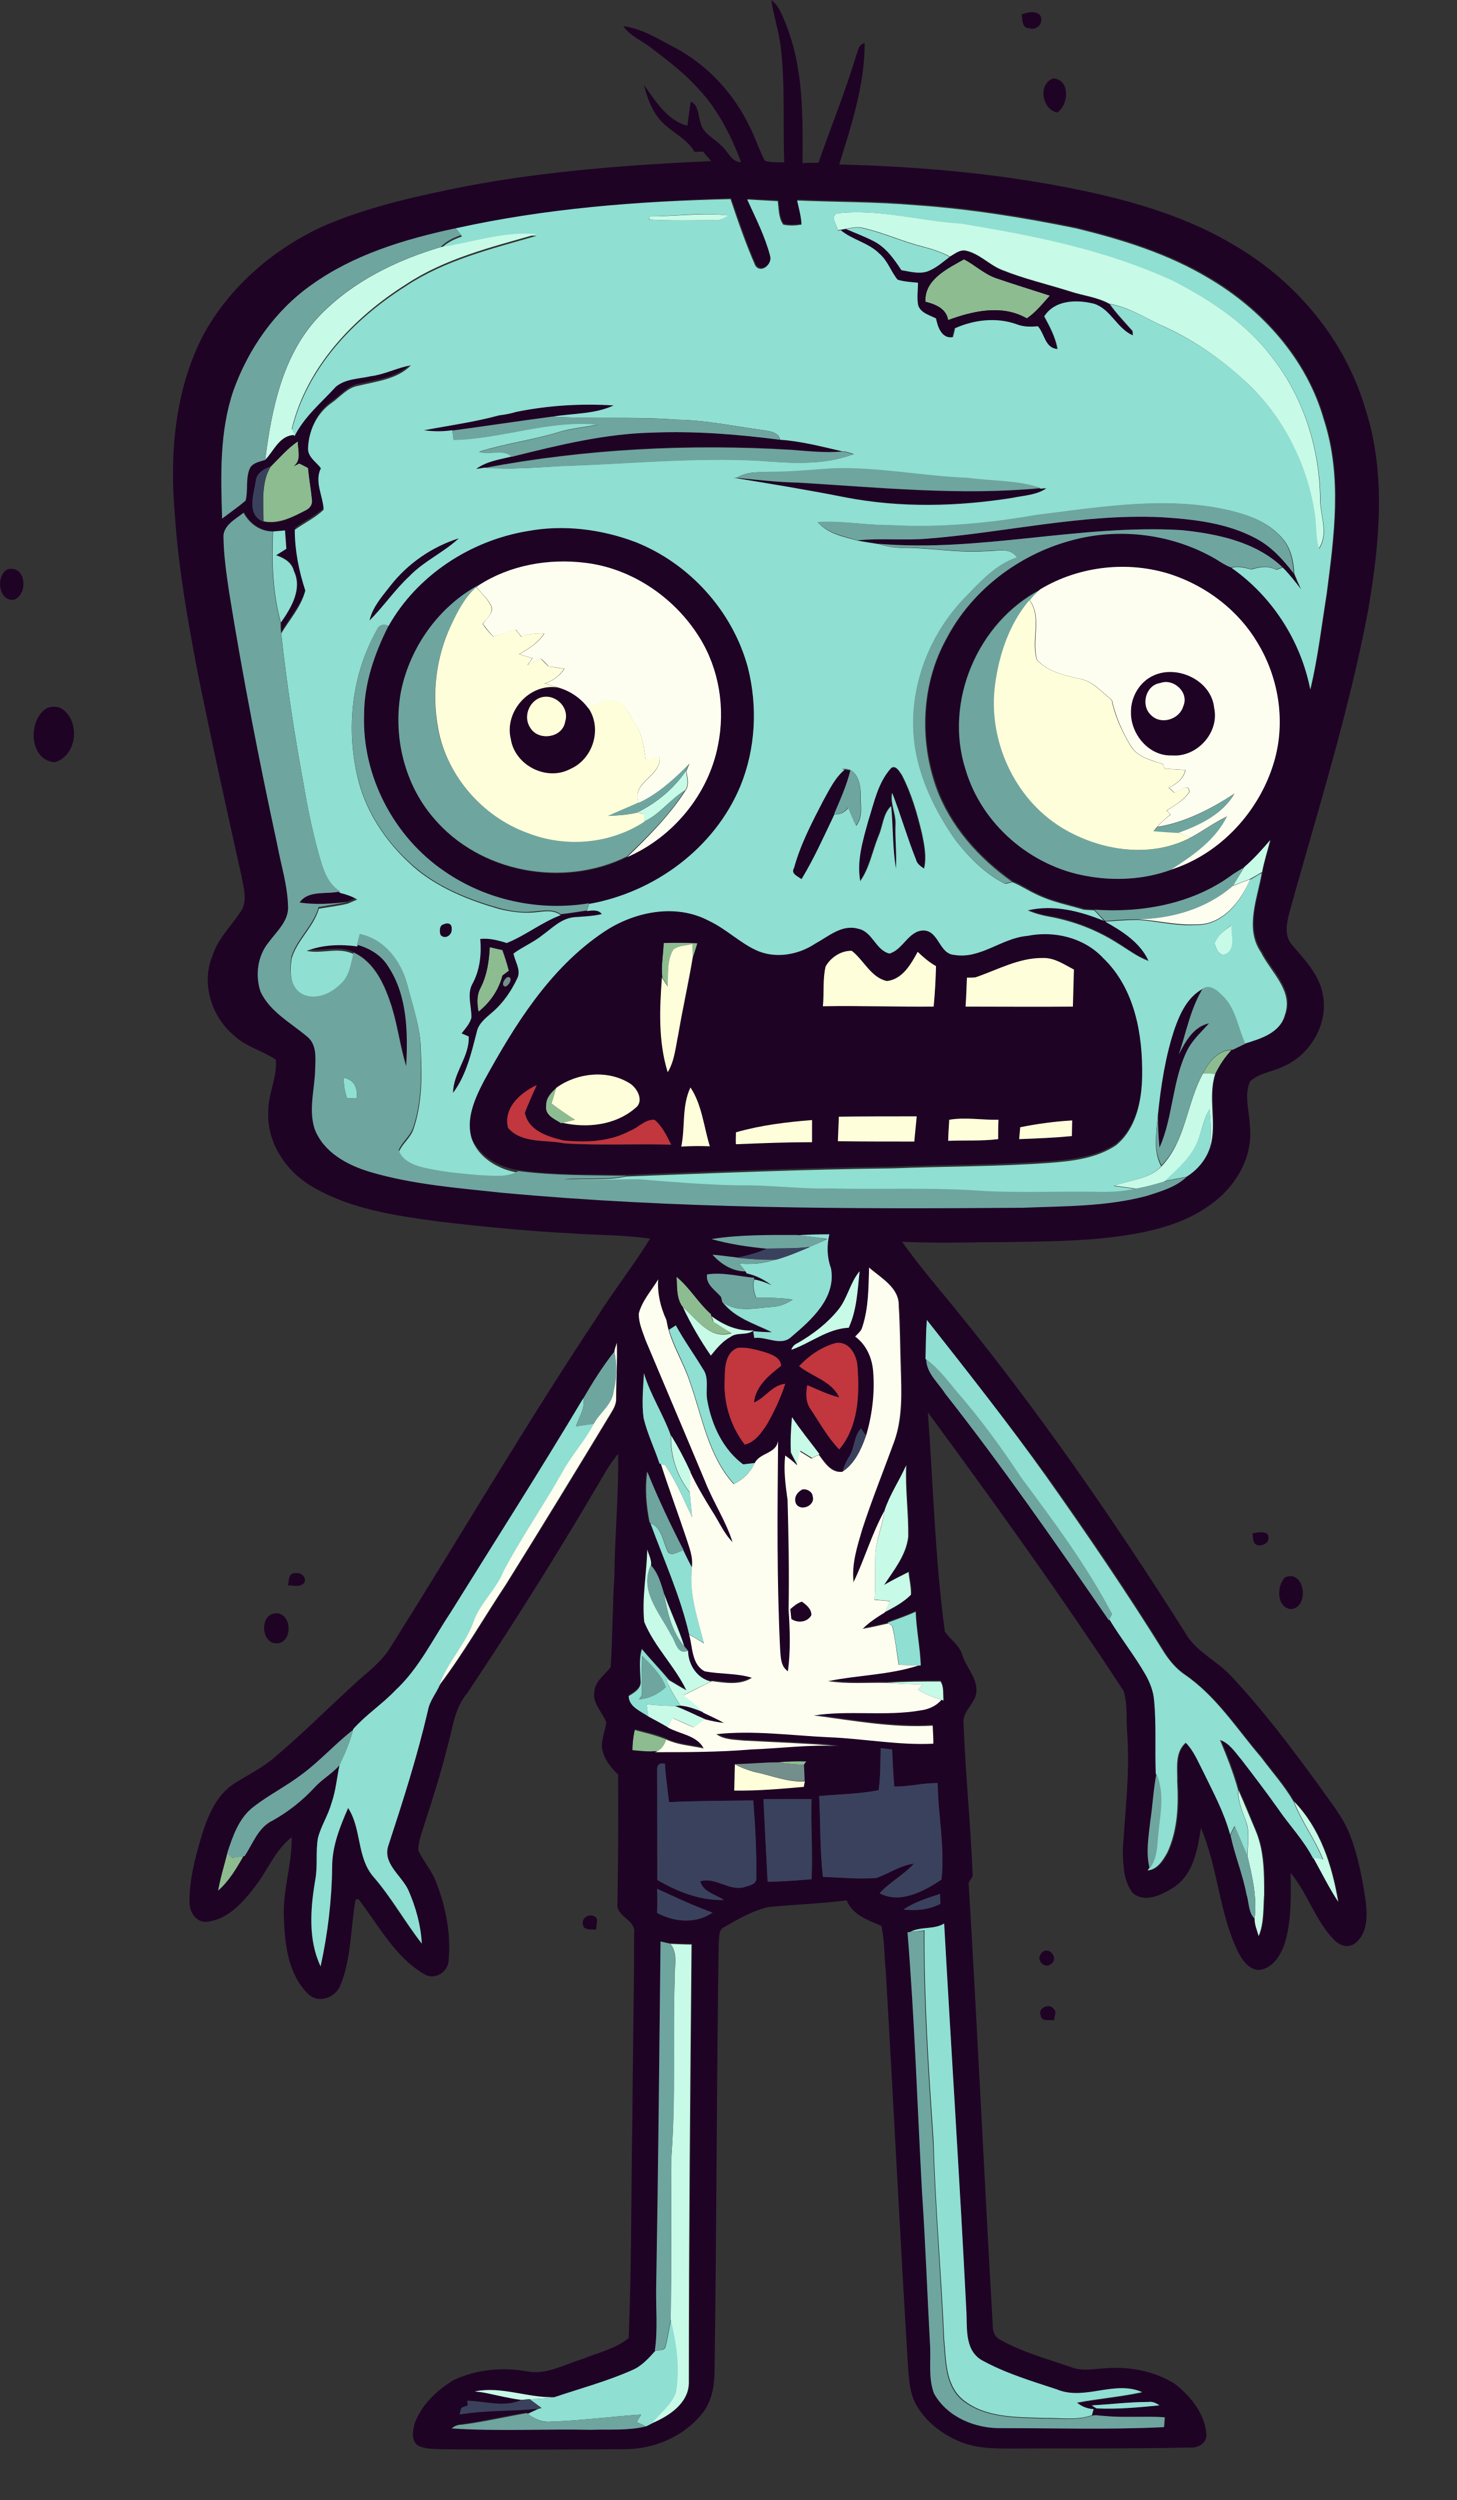 <?xml version="1.0" encoding="utf-8"?>
<!-- Generator: Adobe Illustrator 19.2.0, SVG Export Plug-In . SVG Version: 6.00 Build 0)  -->
<svg version="1.1" id="Layer_1" xmlns="http://www.w3.org/2000/svg" xmlns:xlink="http://www.w3.org/1999/xlink" x="0px" y="0px"
	 viewBox="0 0 429 735.7" style="enable-background:new 0 0 429 735.7;" xml:space="preserve">
<rect x="0" y="0" width="429" height="735.7" fill="#333333" stroke="none"/>
<style type="text/css">
	.st0{fill:#8DBC90;}
	.st1{fill:#1F0325;}
	.st2{fill:#8FDFD2;}
	.st3{fill:#C7FAE7;}
	.st4{fill:#6FA59F;}
	.st5{fill:#3A415D;}
	.st6{fill:#FEFEF0;}
	.st7{fill:#FEFFDA;}
	.st8{fill:#748E8C;}
	.st9{fill:#C2363D;}
</style>
<path class="st0" d="M272.5,88.8c-0.5-6.5,6.5-9.8,11.4-12.5c3.3,1.7,6,4.4,9.6,5.6c5.2,1.8,10.5,3.3,15.7,5.1
	c-2.1,2.4-4.2,4.9-6.8,6.7c-7.2-4.2-15.9-2.2-23.2,0.5C278.7,90.9,275.5,89.6,272.5,88.8z"/>
<path class="st0" d="M79.7,137.3c2.6-2.6,5-5.4,8-7.5c-0.1,2.4,1.2,5.6-1.2,7.3c0.4-0.2,1.2-0.6,1.6-0.8c0.6,0.3,1.9,1,2.6,1.3
	c0.3,3.3,0.9,6.5,1.2,9.7c0.1,1.2-0.7,2.3-1.8,2.8c-3.9,2-8,4.2-12.5,3.3C77.6,148,76.8,142.1,79.7,137.3z"/>
<path class="st0" d="M195.4,277.5c3.3-0.1,6.6-0.1,9.9,0.1c-0.4,1.3-0.8,2.7-1.3,4c0-0.9-0.1-2.8-0.1-3.7c-1.9,0.5-4.1,0.4-5.6,1.6
	c-2,3.2-1.5,7.2-1.6,10.8c-0.6-0.9-1.1-1.8-1.7-2.7C194.6,284.2,195.3,280.8,195.4,277.5z"/>
<path class="st0" d="M144.2,278.7c1.2,0.3,2.5,0.6,3.7,0.9c0.7,2,1.4,4,1.9,6.1c-0.5,0.3-1.4,1-1.9,1.4c-1.1,4.3-3.6,8-7.1,10.7
	c-0.3-2.4-0.6-4.9,0.6-7C143.4,287,144,282.8,144.2,278.7z"/>
<path class="st0" d="M354.2,315.9c1.7-3.3,4.3-6.8,8.4-6.9c-1.9,2.1-3.5,4.4-4.8,7C356.6,315.9,355.4,315.9,354.2,315.9z"/>
<path class="st0" d="M160.8,325.3c-0.1-2.3,1.5-3.9,3-5.2c-0.5,1.5-0.9,3.1-1.4,4.6c2.2,1.7,4.5,3.3,6.9,4.8
	c-0.9,0.2-2.7,0.7-3.6,0.9l-0.5,0.1C163.3,329.3,160.3,328.2,160.8,325.3z"/>
<path class="st0" d="M199.2,375.7c3.9,3.2,6.4,7.7,10.1,11l0.1,0.5c0.1,0.4,0.4,1.3,0.6,1.7c1.7,1.2,3.6,2.2,5.3,3.3
	c-6.3,2.1-10.2-4.1-14.3-7.6C199.1,382.2,199.4,378.7,199.2,375.7z"/>
<path class="st0" d="M186.2,515.3c0-2.1,0.2-4.2,0.7-6.2c3.2,0.8,6.4,1.6,9.4,2.8c-0.6,1.7-1.6,3.2-3.4,3.7
	C190.7,515.8,188.5,515.5,186.2,515.3z"/>
<path class="st0" d="M228.7,518.6c2.9-0.3,5.9-0.4,8.8-0.3l-0.7,1C234,519.3,231.3,518.9,228.7,518.6z"/>
<path class="st0" d="M66.9,545.3c0.4,0.3,1.1,1,1.5,1.4c1.1-0.2,2.2-0.4,3.3-0.5c-2.1,3.7-4.3,7.4-7.5,10.2
	C64.9,552.5,66,548.9,66.9,545.3z"/>
<g>
	<g>
		<path class="st1" d="M227.1,0c2.3,1.7,3.2,4.5,4.3,7.1c5.2,13,5,27.2,4.9,40.9c1.6-0.1,3.1-0.1,4.7-0.1
			c3.6-10.5,7.9-20.9,11.1-31.6c0.6-1.3,0.6-3.3,2.5-3.6c0,12.3-3.9,24.1-7.5,35.7c23.9,0.6,47.8,2.7,71.2,7.6
			c15.9,3.3,31.7,8,45.7,16.5c17.7,10.5,31.8,27.3,37.8,47.1c6.5,19.5,4.4,40.4,1,60.2c-5.7,30-14.9,59.1-23.1,88.5
			c-0.8,3.2-1.7,7,0.7,9.7c3.7,4.4,8.1,8.8,9.1,14.7c1.7,8.6-3.7,17.7-11.6,21.1c-3.2,1.6-7.1,1.9-9.8,4.4c-1.9,4.1-0.2,8.7-0.1,13
			c1.1,9.2-4.2,18.1-11.6,23.3c-7.8,5.7-17.5,8-27,9.3c-11,1.5-22.1,1.5-33.2,1.7c-10.2,0-20.4,0.4-30.6-0.1
			c4.5,6.3,9.5,12.3,14.4,18.2c25.2,30.7,47.8,63.4,69,96.9c3.1,5.5,9.2,8.1,13.4,12.6c9.4,10,17.7,21,25.8,32.1
			c3.3,4.8,7.2,9.3,9.3,14.8c2.4,6.2,3.6,12.7,4.6,19.3c0.5,4.3,0.7,9.7-3.2,12.6c-2.1,1.5-4.7,0.5-6.2-1.2
			c-5.5-5.7-7.7-13.6-12.7-19.6c0.1,7,0.3,14.3-1.8,21c-1.2,3.5-3.8,7.5-7.9,7.6c-3-0.5-4.7-3.2-5.9-5.6
			c-5.5-11.5-5.8-24.6-10.8-36.2c-1,6.4-2.2,13.8-8.2,17.6c-3.3,2.1-8.4,4.6-11.9,1.5c-2.8-3.6-2.8-8.4-2.9-12.8
			c0.7-11.3,2.1-22.6,1.3-34c-0.4-4.2,0.2-8.6-1.1-12.7c-18.3-27.9-37.8-55-57.6-81.9c1.6,21.5,2.1,43.1,5,64.5
			c1.6,2.4,4.3,4,5.1,6.8c1.1,3.6,4.1,6.4,4.2,10.2c0.3,3.9-4.2,6.1-3.8,10c0.6,15,2.1,30,2.7,45c-0.3,0.5-0.9,1.4-1.2,1.9
			c2.6,43.3,4.6,86.8,7.1,130.1c-0.1,1.8,0.6,3.7,2.4,4.5c6.5,3.6,13.8,5.6,20.8,8c3.1,1.2,6.5,0.5,9.8,0.3c7-0.6,14.4,0.7,20.5,4.5
			c4.6,3.5,8.7,8.5,9.4,14.5c0.4,2.8-2.3,4.6-4.9,4.3c-17,0.4-34,0.2-51,0.3c-5.5,0-11.3,0.2-16.6-2c-5.3-2.2-10.2-5.9-13-11
			c-1.8-3.2-2-6.9-2.3-10.4c-2.4-39-4.3-78.1-6.6-117.2c-0.5-4.4-0.3-8.9-1.3-13.2c-3.9-1.7-8.4-3.1-10.2-7.5
			c-7.7,1-15.5,1.2-23.2,2c-4.6,1.1-8.8,3.5-12.9,5.9c-1.8,0.8-1.3,3.1-1.6,4.8c-0.6,41.7-0.6,83.4-1.2,125.2
			c0,4.7-0.7,9.7-3.9,13.4c-5.4,6.6-14.1,10.2-22.5,10.2c-18,0.1-35.9,0.2-53.9,0c-2.3-0.1-4.6,0-6.7-0.9c-2.5-1.3-1.9-4.6-1.3-6.7
			c2-5.5,6.5-9.7,11.4-12.7c6.7-3.2,14.4-3.9,21.7-2.6c5.7,1.1,10.9-2,16.2-3.6c4.6-1.9,9.8-3,13.7-6.2c0.9-21.6,0.7-43.4,1.1-65
			c0.1-18,0.5-36,0.5-54.1c0.7-4.1-5.5-4.8-4.9-8.9c0.2-12.6,0.3-25.2,0.2-37.8c-2.3-2.2-4.4-4.9-4.8-8.2c0-2.5,1-4.8,1.3-7.2
			c-1.1-3-4.1-5.5-3.5-9c0.2-3.1,3-4.9,4.8-7.2c0.6-8.9,0.5-17.9,1.1-26.8c0.1-12,1.3-24,1.1-36c-2.8,3.4-4.8,7.2-7,10.9
			c-11.9,20.2-24.4,40-37.4,59.5c-3.8,4.4-4.3,10.3-5.8,15.6c-2,8-4.5,15.9-7.1,23.8c-0.7,2.3-1.6,4.6-1.5,7
			c1.6,3.3,4.2,6.2,5.4,9.7c2.7,7.1,4.2,14.8,3.5,22.4c0,3.5-4.1,6.2-7.2,4.2c-8.7-5.1-13.4-14.4-19.4-22.1
			c-0.2,0.1-0.6,0.1-0.8,0.2c-1.5,8.3-1.2,17.1-4.4,25c-1.3,3.7-6.3,5.7-9.4,2.9c-6-5.7-7-14.4-7.3-22.2c-0.5-8.1,2.4-16,2.3-24.1
			c-4.8,3.7-7,9.6-10.7,14.4c-3.6,4.7-8,9.8-14.2,10.5c-3.1,0.4-5.3-2.9-5.2-5.7c-0.1-6.7,1.7-13.3,3.6-19.7
			c1.8-5.8,4.3-11.9,9.6-15.3c4.1-2.6,8.5-4.7,12.1-7.9c7.6-6.4,14.6-13.4,21.9-20.1c4.2-4.1,9.3-7.4,12.3-12.6
			c20.2-32.1,39.4-64.9,60.4-96.5c5-7.9,10.8-15.3,15.7-23.2c-7.3-1.1-14.7-1-22-1.5c-13.6-0.7-27.1-2-40.6-3.6
			c-12.5-1.7-25.4-3.6-36.5-10c-8-4.5-13.9-13.2-13.3-22.6c0-5.1,2.7-9.9,2.2-15c-3.9-2.6-8.8-3.8-12.3-7.1
			c-6.6-5.5-9.7-15.2-6.4-23.3c1.5-5,5.4-8.7,8.2-12.9c2.4-3.2,1-7.2,0.4-10.7c-4.5-20.3-9-40.5-13.1-60.9
			c-2.8-14.9-5.5-30-6.5-45.2c-1.6-17.9-0.1-36.8,8.3-53c7.7-14.3,21-25.8,36.2-32.5c13.2-5.6,27.3-8.6,41.2-11.4
			c23.8-4.5,48-6.3,72.2-7.4c-0.8-0.9-1.6-1.8-2.4-2.8c-0.6,0-1.9,0.1-2.5,0.1c-2.5-4.4-7.7-6.1-10.7-10.1c-2.2-2.8-3.3-6.2-4.2-9.6
			c3.4,4.7,6.9,10.5,12.8,12c0.3-2.4,0.6-4.8,1-7.1c2.4,1.1,2.1,4.1,2.9,6.3c0.7,3.2,4.1,4.5,6.1,6.7c2,1.6,2.9,4.8,5.8,4.8
			c-2.9-7.7-6.7-15.2-12.3-21.3c-4.1-4.6-9-8.4-13.9-12.1c-2.8-2.3-6.4-3.6-8.5-6.6c5.7,0.7,10.7,4,15.7,6.6
			c9.2,5,16.7,13.1,21.3,22.5c1.8,3.4,2.9,7.1,4.7,10.5c1.8,0.6,3.8,0.4,5.7,0.5c-0.4-11.3,0.3-22.6-1-33.8
			C229.4,9.4,227.8,4.8,227.1,0z M134.1,67.2c-14.9,3.2-29.9,7.8-42.4,16.7C81,91.4,73.2,102.7,68.8,115c-4.1,12.1-3.7,25-3.3,37.6
			c2.3-1.7,4.7-3.4,6.9-5.3c0.8-3.1-0.1-6.6,1.3-9.6c0.9-1.6,2.9-1.9,4.5-2.4v-0.1c2.6-2.7,4.2-7.2,8.6-7.3v-0.1
			c2.9-5.8,7.9-10,12.2-14.6c2.8-2.4,6.8-2.3,10.3-3.1c4.1-0.5,7.8-2.5,11.8-3.2c-4,4.2-10.1,4.8-15.4,6c-3.3,0.5-5.4,3.4-8,5.1
			c-4.2,3-6.7,8.2-6.9,13.3c-0.1,2.6,2.4,4,3.8,5.9c-2,3.9,0.6,8.1,0.8,12.2c-2.5,2.4-5.7,3.8-8.5,5.9c-0.1,6.1,1.1,12.1,3.1,17.9
			c-1.2,4.7-4.7,8.5-7.1,12.6c-0.1-0.9-0.1-1.8-0.1-2.7c3-4.3,6.4-9.8,3.8-15.2c-0.6-2.6-2.9-3.8-5.2-4.6c1-0.6,2-1.3,3-1.9
			c-0.1-1.8-0.3-3.6-0.4-5.4c-1.2,0.1-2.3,0.2-3.5,0.3c-3.8,0-6.9-2.3-8.6-5.5c-2.4,1.9-6.3,3.8-5.9,7.4c0.1,5.4,0.9,10.8,1.7,16.1
			c4,24.8,8.7,49.4,14.1,73.9c1.1,6,3,11.9,3.2,18c0.3,4.5-3.3,7.6-5.7,10.9c-3.3,4-4,9.6-2.4,14.5c2.7,6.1,9,9.2,13.8,13.3
			c2.9,2.2,2.4,6.2,2.3,9.4c-0.1,5.8-2,11.9-0.2,17.6c2.6,7,9.7,10.8,16.5,12.8c12.7,3.7,25.9,4.7,38.9,6.1
			c50.9,4.7,102,4.8,153.1,4.4c12.2-0.5,24.7-0.3,36.6-3.5c4.1-1.3,8.4-2.5,11.6-5.5c3.2-2,5.9-5.2,7-8.8c2.1-7.1-0.8-14.5,1.5-21.6
			c1.2-2.6,2.8-4.9,4.8-7h0.4c1.2-0.6,2.5-1.2,3.7-1.8l-0.1-0.2c4.6-1.4,10.4-3.1,11.8-8.4c2.6-7.2-4.1-12.6-7-18.4
			c-4.9-7.1-1.1-15.8,0.2-23.4c0.5-3.2,1.6-6.3,2.4-9.4c-2.4,2.8-4.8,5.6-7.6,7.9c-1.1,0.6-2.2,1.3-3.3,2
			c-11.6,8.7-26.6,11.5-40.9,10.5c-0.8,0-2.3-0.1-3.1-0.2c-4.6-1.4-9.4-2.2-13.7-4.4c-2.5-1.1-4.8-2.7-7.3-3.7
			c-9.8-6.9-18.3-16.3-22.4-27.8c-5.1-14.1-4.4-30.5,3-43.7c7.4-14.2,21.2-24.7,36.6-28.9c14.3-4,30.1-2,42.9,5.5
			c1.4,0.9,2.8,1.8,4.4,2.4c12,8.4,20.4,21.4,23.2,35.8c2.2-9.3,3.3-18.7,4.8-28.1c2.2-16.9,4.6-34.6-0.8-51.2
			c-5.1-17.8-18.2-32.5-33.9-41.7c-12-7.2-25.6-11.4-39.1-14.7c-15.6-3.2-31.3-5.7-47.2-6.8c-11.6-1-23.3-0.9-34.9-1.4
			c0.4,2.4,1.1,4.7,1.3,7.1c-1.8,0.3-3.6,0.4-5.4,0c-1.4-2-1.2-4.6-1.6-6.9c-3-0.1-6-0.2-9-0.5c2.6,5.5,5.4,10.9,6.8,16.8
			c0.5,2.3-2.7,5.1-4.4,2.7c-2.8-6.4-5-13-7.3-19.6C187.9,59.2,160.6,61.3,134.1,67.2z M79.7,137.3c-2.1,0.7-4.1,1.9-4.4,4.3
			c-0.6,3.9-2.8,10.1,2.3,11.9c4.5,1,8.7-1.3,12.5-3.3c1-0.5,1.9-1.6,1.8-2.8c-0.3-3.3-0.9-6.5-1.2-9.7c-0.6-0.3-1.9-1-2.6-1.3
			c-0.4,0.2-1.2,0.6-1.6,0.8c2.4-1.7,1.2-4.8,1.2-7.3C84.7,131.9,82.3,134.7,79.7,137.3z M306.3,173.4c-18.5,9.6-28.4,33-22.1,52.9
			c4.8,16.1,19.3,28.6,35.8,31.5c8.2,1.4,16.9,1,24.8-1.9c14.5-4.6,26-17.1,30.3-31.6c3.5-11.7,1.5-24.7-4.8-35.1
			c-5.6-9.5-14.9-16.6-25.3-20.1C332.3,164.9,317.8,166.6,306.3,173.4z M234.7,363.5c-8.4,0-16.8-0.1-25.1,1.2
			c5.3,1.4,10.8,2.3,16.2,2.8c-2.9,1.3-5.9,2.1-9,2.6c-2.3-0.3-4.6-0.6-7-0.8c2.5,2.7,5.8,4.9,9.6,4.9l0.4,0.6
			c2.7,0.6,5.1,1.8,7.3,3.5c-1.6-0.7-3.3-1.3-5.1-1.7l0.1-0.5c-4.6-0.4-9.3-1.6-13.9-1c-0.4,3,2.4,4.7,4.1,6.6
			c0.1,0.4,0.3,1.2,0.4,1.6c3.7,4.6,9.4,6.3,14.5,8.8c-1.9,0-3.7-0.1-5.5-0.3c0.1,0.5,0.2,1.5,0.3,2c3.6-0.6,7.9,2.6,11-0.4
			c5.9-5,13.1-11.4,11.6-20c-1.1-3.3-1.3-6.7-0.5-10.1C241,363.2,237.8,363.2,234.7,363.5z M255.9,373c-0.2,5.8-0.1,11.8-1.9,17.4
			c-0.3,1.2-1.3,1.9-2.1,2.8c3.3,2.4,5,6.3,5.3,10.3c0.5,6.5-0.3,13-2.2,19.2c-0.4-0.6-1.2-1.7-1.6-2.2c-2.1,2.2-1.8,5.5-3.3,8
			c-0.9,1.4-1.6,2.9-2,4.5c-3.3,0.3-5.2-2.8-6.9-5c-2.8-3.6-5.6-7.1-8.1-10.9c-0.3,3.5-0.5,6.9-0.4,10.4c0.6,1.1,1.2,2.2,1.7,3.3
			c-1-0.9-2.1-1.7-3.2-2.6c-0.5,4.4,0.1,8.7,0.7,13.1c0.2,10.8,0.5,21.5,0.3,32.3c0.4,6,0.6,12.1-0.2,18.1c-2.2-1.4-2.1-4.2-2.3-6.5
			c-1-20.4-0.8-40.9-0.6-61.3c-0.7,3.9-5.4,3.4-6.9,6.6c-0.9,0.1-2.6,0.3-3.5,0.4c-5.9-4.4-9.2-11.5-10.5-18.6
			c-0.7-3.2,0.6-6.8-1.4-9.6c-2.6-4.3-5.5-8.3-7.9-12.7c-0.5,0.3-1.5,1-2,1.3c-0.3-1-0.5-2.1-0.7-3.1c-1.8-3.7-2.7-7.8-2.4-11.9
			c-1.9,3.3-4.7,6.3-5.7,10c-0.1,2.8,1.1,5.4,2,7.9c5.8,13.9,11.7,27.7,17.5,41.5c2.4,6.1,6.1,11.7,8.1,17.9c-2.6-2.6-4.1-6-6-9.1
			c-2.4-3.8-4.7-7.6-6.5-11.6c-1.7-3.7-3.6-7.3-5.7-10.7c-2.2-6.2-6-11.9-7.9-18.3c-0.3,4.4-0.7,8.9-0.1,13.2
			c1.1,4.6,3.2,8.9,4.6,13.3l0.4,0.1c2.4,7.2,5,14.3,7.4,21.6c0.9,2.9,2.2,5.8,1.7,8.9c-0.9-1.7-1.7-3.3-2.5-5
			c-3.9-7.5-7.5-15.2-10.7-23.1c-0.7,4.9-0.3,10,0.7,14.9l0.3,0.2c3.9,10.9,8.8,21.4,11.5,32.7c1,3.7,0.6,8.8,4.6,10.8
			c4.6,0.9,9.4,0.5,13.9,1.9c-3.5,2.3-7.9,1.5-11.8,1l-0.4,0.2c-4.1-0.9-6.8-5.1-6.7-9.1c-0.3-0.3-0.8-0.9-1-1.2
			c-1.7-5.3-4.1-10.3-6-15.6c-0.9-2.9-1.7-6.1-3.9-8.3c0.2-1.6-0.7-3.1-1.1-4.6c-0.1,7.1-1.6,14.2-0.9,21.2c3.1,7.3,9,13,12.4,20.1
			c-1.7-0.9-3.3-1.9-5-2.9c-2.6-3.1-5.5-6.1-8.1-9.2c-0.9,3-0.4,6.1-0.3,9.2c0.4,2.3-1.9,3.6-3.5,4.6c0.1,3.2,3.5,4.4,5.8,6
			c1.9,1,3.9,2.1,5.8,3.2c3.5,2,8.6,2.3,10.6,6.2c-3.7-0.8-7.6-1-11-2.6c-3-1.3-6.2-2-9.4-2.8c-0.4,2-0.7,4.1-0.7,6.2
			c2.2,0.2,4.5,0.5,6.7,0.3c9.4,0.1,18.9,0,28.3-0.8c8.7-0.3,17.3-1.5,25.9-1c-9.3-0.8-18.7-1.1-28-1.6c-2.8-0.3-5.8-0.2-8.1-1.9
			c11-1.2,22.1,0.4,33.1,0.9c10.3,0.4,20.5,2.4,30.8,1.9c0-1.8-0.1-3.6-0.2-5.3c-11.8,0.7-23.4-1.5-35-3c10.4-1.6,21,0.2,31.5-1.5
			c2.3-0.3,4.6-1.3,6.1-3.1l0.6,0.2c-0.3-1.8,0.2-4-0.9-5.6c-5.3,0-10.6,0-15.8,0.4c-5.7-0.1-11.5,0.4-17.2-0.5
			c8.8-1.8,18-1.8,26.6-4.6h0.6c-0.2-5.3-1.3-10.5-1.5-15.8c-2.7,1.2-5.5,2.2-8.3,3.2l0.4,0.2c-2.5,0.5-5,1.2-7.6,1.6
			c1.9-2,4.1-3.5,6.5-4.8c2.7-1.4,5.5-2.9,7.7-5.1c0.1-2.3-0.5-4.5-0.7-6.7c-2.4,1.2-4.8,2.4-7.2,3.8c3-4.4,6.5-8.8,7.1-14.2
			c0.1-7-1-14-0.6-21c-2,4.5-4.8,8.7-6.4,13.4c-3.7,6.7-5.8,14.1-9.1,21c-0.7-5.4,1.1-10.6,2.6-15.7c2.8-8.6,6.2-17,9.3-25.5
			c2.6-7,2.2-14.6,2-22c-0.2-6-0.2-12.1-0.6-18.1C264.8,378.9,259.5,376,255.9,373z M246.9,385.3c-3.2,4.1-7.5,7.3-12,9.8
			c-0.9,0.4-1.6,1.1-1.9,2c5.7-1.9,10.7-6.1,16.9-6.5c2.3-5.2,2.6-11,3.2-16.6C250.3,377.4,249.5,381.9,246.9,385.3z M199.2,375.7
			c0.2,3-0.1,6.5,1.9,9c2.3,4.9,5.1,9.7,8.2,14.1c1.6-2.1,3.4-4.2,5.8-5.5c2-1.4,4.8-0.3,6.8-1.9c-4.6,0.3-8.8-1.5-12.4-4.2
			l-0.1-0.5C205.6,383.4,203.1,378.9,199.2,375.7z M272.9,388.4c-0.3,3.9-0.3,7.7-0.1,11.6c0.1,4.1,3.5,6.9,5.6,10
			c16.9,21.6,32.6,44.1,48.2,66.7l0.2-0.4c3.4,5.7,7.5,10.9,10.9,16.7c1.3,2.2,2.3,4.7,2.4,7.3c0.6,7.2,0.2,14.4,0.5,21.6
			c-0.9,4.6-1.1,9.3-1.8,13.9c-0.5,4.6-1.4,9.4-0.2,14l-0.4,0.6c2.9-0.2,4.5-3,5.8-5.3c3-6.5,3.3-13.8,2.9-20.8
			c0-3.9-0.8-8.6,2.5-11.5c2.3,2.3,3.5,5.4,5,8.2c3,6.2,6.3,12.3,8.1,18.9c1.2,5.8,3.6,11.5,4.7,17.4c0.8,2.4,0.5,5.3,2.4,7.2
			c0,1.8,0.7,3.4,1.2,5.1c1.6-3.9,1.3-8.2,1.6-12.3c0-6.3,0-12.8-2.5-18.7c-1.7-4-3.3-8.1-5.1-12c-1.3-5-3.3-9.8-5.3-14.6
			c2.9,1,4.5,3.6,6.4,5.9c3.6,4.7,7.2,9.4,10.6,14.2c3.4,5,7.6,9.3,10.4,14.7c2.4,4.3,4.6,8.8,7.3,12.9c-1.8-10.7-5.3-21.6-13-29.5
			c-2.7-4.7-6.4-8.8-9.6-13.1c-7.2-8.4-13.3-18-22.6-24.4c-2.4-1.6-4.3-3.8-5.8-6.2c-11-17.8-22.8-35.1-34.9-52.1
			C296.8,418.6,284.8,403.5,272.9,388.4z M180.9,397.7c-3.5,4.3-6.4,9-9.2,13.8c-12.8,21.3-26.1,42.2-39.1,63.4
			c-5.2,7.7-9.3,16.3-16.2,22.8c-3.9,4-8.7,7.1-12.4,11.4c-5.3,4.1-9.7,9.2-15.1,13.1c-4.6,3.5-9.8,6.1-14.3,9.6
			c-4.3,3.3-6,8.6-7.7,13.6c-0.9,3.6-2.1,7.3-2.7,11c3.2-2.8,5.4-6.5,7.5-10.2H72c2.4-3.7,4-8.4,8.3-10.5c4.7-2.5,8.8-5.9,12.4-9.8
			c2.2-2.4,5.2-4,7.3-6.5c-0.8,3.8-1.2,7.7-2.4,11.4c-0.9,3.6-3,6.7-4,10.3c-0.7,4.1,0,8.3-0.8,12.4c-1.4,8.3-2.2,17.5,1.6,25.3
			c2.1-9.6,3.3-19.5,3.4-29.3c0-6.1,2.3-11.8,4.7-17.3c4,6.1,2.5,14.6,7.5,20.3c5.3,6.1,9.2,13.3,14.2,19.6
			c-0.3-5.5-1.8-10.9-4-15.8c-2.1-4.3-7.7-7.7-5.8-13.2c4.3-13.1,8.4-26.2,11.6-39.6c0.5-2.8,2.4-5,3.5-7.5
			c7.1-9.4,13-19.7,19.5-29.5c10.5-16.8,20.9-33.8,31.1-50.7c0.7-1.3,1.5-2.6,1.4-4.2c0-5.4,0.4-10.9,0.2-16.3
			C181.4,396,181,396.8,180.9,397.7z M235.3,402c3.8,3.1,9.7,4.4,11.8,9.2c-3.3-0.8-6.3-2.3-9.4-3.6c-0.4,2.4-0.5,5,1,7.1
			c2.6,4,5,8.3,8.4,11.8c5.6-6.6,6-15.9,5.4-24.1c-0.2-3.4-2.3-7.9-6.4-7.2C242,396.3,238.2,398.8,235.3,402z M217.3,396.6
			c-3.6,1.2-3.9,5.6-3.9,8.8c-0.5,7,1.6,14.1,5.9,19.7c3.1-0.8,5-3.6,6.6-6.1c2.1-3.8,4-7.7,5.3-11.8c-3.9,0.4-5.8,4.1-9.2,5.5
			c0.5-4.8,4.4-8,8-10.8c-0.3-2.6-3-3.4-5.1-4.1C222.4,397.1,219.8,396.4,217.3,396.6z M259.3,514.4c-0.1,4.1,0,8.3-0.6,12.4
			c-5.8,1.1-11.6,1.2-17.5,1.7c0.4,7.9,0.2,15.9,1.1,23.8c5.2,0.2,10.5,0.8,15.8,0.3c3.7-1.4,7-3.7,11-4.2c-3,3.3-7.1,5.4-10.1,8.7
			c6,3.3,13-0.6,18.2-4c1-9.4-1.1-18.9-1.1-28.4c-4.3-0.1-8.5,1.1-12.8,1c-0.2-3.6-0.5-7.3-0.6-10.9
			C261.5,514.7,260.4,514.5,259.3,514.4z M216.2,519.1l0.1,0.1c-0.1,2.5-0.1,5.1-0.2,7.6c6.8,0.1,13.7-0.5,20.5-1.1
			c0.1-0.4,0.3-1.2,0.3-1.6c-0.1-1.6-0.1-3.2-0.2-4.8l0.7-1c-2.9-0.1-5.9,0-8.8,0.3C224.5,518.6,220.4,519.1,216.2,519.1z
			 M193.5,520.4c0.1,10.9,0,21.9,0,32.8c5.9,3.5,12.6,6.1,19.6,5.9c-2.4-1.6-6.2-2.4-7-5.5c4.4-1.4,8.6,2.9,13,1.7
			c1.4-0.4,3.8-0.8,3.5-2.9c0.2-7.5-0.3-15.1-0.9-22.6c-8.3,0.1-16.5,0.1-24.8,0.5c-0.4-3.8-1-7.5-1.2-11.3
			C194.3,518.7,193.6,519.2,193.5,520.4z M224.8,529.4c0.3,8.1,0.8,16.2,1.3,24.3c4.3,0,8.6-0.4,12.9-0.7c0.4-7.9-0.3-15.7,0-23.6
			C234.2,529.3,229.5,529.4,224.8,529.4z M193.5,555.8c0,2.4,0,4.7,0,7.1c5.1,2.7,11.4,3.3,16.3-0.1
			C204.3,560.8,198.9,558.3,193.5,555.8z M266,561.9c3.7,0.4,7.5,0.1,10.9-1.7c0-0.7-0.1-2.2-0.1-2.9
			C273.1,558.5,269.3,559.7,266,561.9z M268,568.5l-0.6,0.1c2.1,25.6,2.9,51.3,4.3,76.9c1,14.6,1.4,29.2,2.3,43.8
			c0.4,5-0.6,10.2,1.2,15c3.9,7,12.3,10.4,20,10.2c15.9,0,31.8,0.5,47.7-0.3c0-0.7,0.1-2.2,0.2-2.9c-6-0.4-12,0.2-18-0.4
			c-1.2-0.1-2.5-0.5-3.6,0l0.5-1.8c-1.8-0.1-3.4-0.9-4.9-1.9c6.4-1.2,12.9-1.8,19.2-3.1c-8.2-3.6-16.9,2.6-25.1-0.8
			c-7.5-2.5-15.3-4.8-22.3-8.7c-5.1-3.2-4.1-10-4.4-15.1c-1.9-37.8-4.4-75.5-6.5-113.3C275,567.8,271,566.8,268,568.5z M194.5,571.3
			c-0.4,34-0.6,68-1.1,102.1c-0.2,6.1,0.4,12.3-0.4,18.3c-1.9,2.3-4,4.6-6.8,5.7c-7.4,3.3-15.3,5.5-23,8c-7.8,0.2-15.5-3.3-23.3-1.7
			c0.9,0.1,2.6,0.3,3.4,0.4c3.5,0.7,6.9,1.6,10.4,2c-5.1,2.4-10.8,0.4-16.1,0.3c0.1,0.3,0.3,1,0.3,1.3l-1.9,0.7l-0.5,1.9
			c7.7-1.2,15.5-0.9,23.2-1.7c-0.8,0.4-2.4,1.1-3.2,1.5l-0.3-0.2c-6.4,1-12.7,2.5-19.1,3.4c-1.1,0.1-2.1,0.4-3,1.1
			c13.7,0.9,27.4,0.1,41.1,0.4c5.4-0.2,10.8,0.4,16.1-1c0.4-0.2,1.3-0.7,1.8-0.9c4.9-2,10.7-5.7,10.9-11.7
			c0-43.1,0.4-86.1,0.8-129.2c-2.1-0.1-4.1-0.1-6.2-0.2C196.5,571.7,195.5,571.5,194.5,571.3z M321.5,707.8c0.3,0.2,1,0.7,1.3,0.9
			c6.2,0.3,12.4-0.4,18.5-0.9c-1-0.7-2-1.2-3.3-1C332.5,706.8,327,707.6,321.5,707.8z"/>
	</g>
	<path class="st1" d="M300.8,4.2c1.7-0.5,3.8-1.2,5.4,0.2c1.3,2.1-0.7,4.7-3.1,3.9C300.8,8.4,301.1,5.7,300.8,4.2z"/>
	<path class="st1" d="M311.3,33.1c-4.6-0.9-5.7-8.5-1.2-10C315.1,23.3,314.8,30.8,311.3,33.1z"/>
	<g>
		<path class="st1" d="M247.4,67.7c0.4-0.1,1.2-0.2,1.7-0.3c2.8,1.2,5.7,2.2,8.4,3.7c3.5,1.9,5.8,5.2,7.9,8.4
			c2.5,0.5,5.1,1.2,7.6,0.4c2.5-0.9,4.5-2.8,6.6-4.3c1.4-0.9,2.8-2.1,4.5-1.8c4.1,0.8,7,4.1,10.8,5.7c6.5,2.6,13.4,4.2,20,6.3
			c3.9,1.3,8.1,1.7,11.7,3.7c2,2.9,4.4,5.3,6.7,7.9l0.1,1.3c-4.7-2-6.5-7.7-11.4-9.3c-5.1-1.3-11.5-1.2-14.7,3.7
			c1.7,3,3.4,6.2,3.9,9.6c-3.6-0.2-3.8-4.5-5.8-6.7c-2.1,0.3-4.3,0.3-6.3-0.6c-5.9-2.2-12.5-1.3-18.1,1.2c-0.2,0.6-0.5,1.9-0.6,2.6
			c-3.3,0.6-4.5-2.9-5-5.5c-1.9-0.9-4.3-1.5-5.2-3.7c-0.5-2.2-0.1-4.6-0.1-6.8c-2-0.3-4-0.3-6-0.9c-2-2.4-2.9-5.6-5.4-7.7
			C255.6,71.4,250.9,70.6,247.4,67.7z M272.5,88.8c2.9,0.7,6.2,2,6.6,5.4c7.3-2.7,16-4.7,23.2-0.5c2.7-1.8,4.7-4.4,6.8-6.7
			c-5.2-1.7-10.5-3.3-15.7-5.1c-3.6-1.2-6.3-3.9-9.6-5.6C279.1,79,272.1,82.3,272.5,88.8z"/>
	</g>
	<path class="st1" d="M152,121.2c9.4-1.9,19-2.5,28.6-1.9c-5.6,2.7-12,2.3-18,3.3c-9.8,1.2-19.6,2.7-29.4,4.1
		c-2.8,0.4-5.6,0.4-8.4,0c7.4-1.4,14.9-2.5,22.2-4.4C148.7,122,150.4,121.8,152,121.2z"/>
	<path class="st1" d="M150.7,134.4c13.6-3.3,27.4-6.8,41.5-7.1c12.5-0.5,25,0.5,37.4,2.1c6.2,0.5,12.3,2.1,18.3,3.4
		c-4.9,0.4-9.8-0.1-14.7-0.5c-30.2-1.9-60.7-0.3-90.5,5.3c-0.7,0.1-2,0.3-2.6,0.4C143.2,135.7,147.1,135.3,150.7,134.4z"/>
	<path class="st1" d="M216.1,140.6c0.2,0,0.6,0,0.8,0c6.1,0.6,12.1,1.3,18.2,1.5c23.8,1.4,47.6,3.9,71.4,1.6c0.4,0,1.2-0.1,1.6-0.1
		c-2.9,2.1-6.6,2.1-9.9,2.8c-16.2,2.5-32.9,3-49.1-0.1C238.2,144.2,227.2,142.4,216.1,140.6z"/>
	<path class="st1" d="M273.1,158.5c23-1.8,45.7-7.4,68.9-6.3c9.5,0.6,19.3,1.7,27.9,6.3c4.5,2.4,8,6.2,11,10.2
		c0.6,1.6,1.3,3.1,2,4.6c-1.7-2.2-3.4-4.4-5.4-6.4c-7.9-7.5-19.1-9.8-29.6-10.9c-29.9-1.8-59.5,6.6-89.4,4c-2-0.4-4.1-0.7-6.1-1
		C259.3,158.3,266.2,159,273.1,158.5z"/>
	<g>
		<path class="st1" d="M155.2,156.3c10.7-2,21.8-0.6,31.9,3.2c16,6.3,28.7,20.3,33.1,36.9c3,11.5,2.3,23.9-2.2,34.9
			c-7.6,18.3-25.3,31.3-44.6,34.7c-14.7,2.4-30.3-1-42.5-9.4c-15-10.1-24.3-28.1-23.7-46.1c0-9.2,3.1-18.1,7.2-26.2
			C122.8,169.3,138.5,159.1,155.2,156.3z M141,172.2c-11.8,6.3-20.3,18.1-22.9,31.2c-2.4,13.1,0.9,27.3,9.6,37.4
			c13.6,16.2,38.3,20.7,57,11.4c13.4-5.9,24-18.4,26.7-32.9c2.1-10.8,0.3-22.4-5.5-31.8c-7.3-11.7-19.9-20.3-33.7-21.9
			C161.5,164.2,150.1,166.3,141,172.2z"/>
	</g>
	<path class="st1" d="M115,172.3c5.1-6.5,12.2-11.4,20.1-13.9c-4.4,4.3-10.3,6.8-14.6,11.2c-4.3,4-7.5,8.9-11.7,13
		C109.7,178.6,112.6,175.5,115,172.3z"/>
	<path class="st1" d="M2.3,167.5c5.3-1.3,6.2,7.3,1.8,9C-0.5,177-1.4,169.3,2.3,167.5z"/>
	<g>
		<path class="st1" d="M339.6,198.8c7.1-3.3,17.1,1.4,17.9,9.5c1.6,7.3-5.1,14.5-12.4,14c-6.8,0.3-12.3-6.4-12.1-12.9
			C332.9,205,335.5,200.6,339.6,198.8z M341.6,201c-4.3,0.6-5.7,6.6-2.7,9.5c2.9,3,8.4,1.3,9.5-2.6
			C350.2,203.8,345.5,199.5,341.6,201z"/>
	</g>
	<g>
		<path class="st1" d="M150.4,217.4c-1.9-8.1,5.5-16.5,13.8-15.2c3.6,0.9,6.8,3.1,9,6.2c4.1,6.1,1.3,15-5.4,17.9
			C160.9,229.9,151.6,225.1,150.4,217.4z M158.4,205.6c-3,1.6-4.3,5.9-2.2,8.7c2.5,3.7,9.4,2.7,10.1-2
			C167.9,207.7,162.7,203.3,158.4,205.6z"/>
	</g>
	<path class="st1" d="M13.4,208.6c1.6-0.9,3.8-0.9,5.3,0.3c5,4,3.8,13.6-2.6,15.4C8.6,223.7,8.2,212.3,13.4,208.6z"/>
	<path class="st1" d="M255.7,241.4c1.7-5.3,2.8-11.1,6.5-15.4c1.5-1,2.5,1.1,3.2,2.1c2.8,5.4,4.5,11.3,5.9,17.2
		c0.7,3.4,1.5,6.9,0.6,10.3c-1.1-0.7-2.1-1.4-2.4-2.7c-2.6-6.4-4.5-13.1-7-19.6c-0.6,3.1,1.1,6,1,9.1c-0.1,4.4,0.5,8.8,0.1,13.2
		c-1-6.1-0.9-12.3-1.4-18.4c-2.4,2.3-2.4,5.9-3.7,8.8c-1.8,4.4-2.6,9.3-5.4,13.3C252.1,253.2,254.1,247.2,255.7,241.4z"/>
	<path class="st1" d="M242.4,235.6c1.8-3.3,3.5-6.7,6.3-9.1c0.4,0.1,1.3,0.2,1.8,0.3c-1.2,4.4-3,8.7-4.8,12.9
		c-3.1,6.4-6,13-9.7,19.1c-1-0.8-3.2-1.6-2.2-3.3C235.7,248.5,239.1,242,242.4,235.6z"/>
	<path class="st1" d="M88.2,265.5c2.7-3.9,8.1-2.4,12-3.3c1.7,0.4,3.4,1,4.9,1.9c-0.7,0.3-2.1,0.9-2.8,1.2
		C97.6,265.9,92.9,266.2,88.2,265.5z"/>
	<g>
		<path class="st1" d="M165.1,269.1c2.6-0.3,5.1-0.7,7.7-1.1c1.5-0.2,3.3-0.6,4.4,0.9c-2.6,0.6-5.3,0.7-8,0.9
			c-3.8,0.3-6.5,3.2-9.5,5.3c-2.6,2.1-5.8,3.4-8.5,5.4c0.4,2.3,2.2,4.7,1.2,7.1c-1.9,3.9-4.4,7.6-7.7,10.4c-1.8,1.5-3.8,3.1-4.3,5.5
			c-1.6,6.2-3.1,12.8-7,18c0.1-5.9,5-10.7,4.6-16.6c-0.5-0.2-1.6-0.7-2.1-0.9c1-1.5,2.4-2.8,2.9-4.6c0-3.3-1.5-6.9,0.3-10
			c2.2-4,2.7-8.7,2.3-13.2c2.7-0.4,5.3,0.4,7.8,1.2C154.8,275.1,159.5,271.3,165.1,269.1z M144.2,278.7c-0.2,4.1-0.8,8.3-2.7,12
			c-1.2,2.2-1,4.7-0.6,7c3.4-2.7,6-6.5,7.1-10.7c0.5-0.3,1.4-1,1.9-1.4c-0.6-2.1-1.2-4.1-1.9-6.1C146.6,279.3,145.4,279,144.2,278.7
			z M149.6,287.5c-1,0.2-2.3,2.6-0.8,2.8C149.9,290,151.3,287.6,149.6,287.5z"/>
	</g>
	<path class="st1" d="M302.6,267.6c7.6-1.8,15.4,0.1,22.5,3.1c0.1,0,0.3,0.1,0.3,0.2c5,2.8,10.3,6.2,12.8,11.6
		c-3.4-1.1-6.2-3.3-9.1-5.2c-6-3.8-12.8-6.5-19.9-7.8C307,269.2,304.7,268.6,302.6,267.6z"/>
	<g>
		<path class="st1" d="M177.7,273.8c8.9-5.9,21.3-8.5,31.1-3.3c4.9,2.3,8.8,6.1,13.6,8.5c5.6,2.7,12.5,1.6,17.6-1.8
			c3.9-2.1,8-5.8,12.7-4.4c4.2,0.8,5.1,6.3,9.2,7.3c4.1-1.1,5.6-6.8,10.1-6.8c4.5,0.2,4.5,6.9,9,7.2c7.8,1.3,14-5,21.5-5.6
			c7.9-1.6,16.7,0.6,22.3,6.5c9.3,8.9,11.7,22.5,11.5,34.8c-0.1,7.3-1.8,15.6-7.8,20.4c-5.7,3.8-12.9,4.6-19.6,5.1
			c-15.3,1.1-30.6,1-45.9,1.6c-26.2,0.3-52.4,1.4-78.6,2.4c-10.6-0.1-21.3,0.1-31.9-1.4c-5.7-0.9-11.5-4.1-13.7-9.7
			c-2-5.9,0.8-12,3.5-17.3C151.5,301.2,161.8,284.5,177.7,273.8z M195.4,277.5c-0.1,3.4-0.8,6.8-0.4,10.1
			c-0.7,9.3-1.1,18.9,1.7,27.9c2-3.4,2.3-7.4,3.1-11.1c1.3-7.7,3.1-15.2,4.3-22.9c0.5-1.3,0.9-2.6,1.3-4
			C202,277.4,198.7,277.3,195.4,277.5z M243.1,284.4c-0.9,3.8-0.5,7.8-0.8,11.6c10.9-0.1,21.8,0.3,32.6,0.1
			c0.3-3.9,0.5-7.9,0.7-11.9c-2-1.2-3.8-2.6-5.4-4.2c-2,3.6-4.5,8.1-9.1,8.6c-4.7-1.1-6.8-6.1-10.3-8.9
			C247.7,279.6,244.6,281.7,243.1,284.4z M287.2,287.6c-0.6,0-1.9,0-2.5,0.1c-0.1,2.8-0.2,5.7-0.4,8.5c10.5,0,21.1,0,31.6,0
			c0.1-3.6,0.2-7.3,0.3-10.9c-2.9-1.4-5.7-3.4-9.1-3.4C300,281.8,293.7,285.4,287.2,287.6z M163.8,320.1c-1.5,1.4-3.1,3-3,5.2
			c-0.5,2.9,2.5,4,4.4,5.3l0.5-0.1c7.2,1.6,15.5,0.6,21.3-4.3c2.7-1.9,0.9-5.8-1.4-7.2C179.1,314.7,170,315.5,163.8,320.1z
			 M149.6,331.9c4.1,4.7,11.1,3.4,16.6,4.6c10.5,0.7,21,0,31.5,0.4c-1.4-2.6-2.6-5.4-4.9-7.3c-2.8-0.2-4.8,2.4-7.3,3.3
			c-5.9,3.2-12.8,3.4-19.4,2.8c-4.7-1.1-10.4-2.8-11.5-8.2c1-2.8,2.2-5.5,3.5-8.1C153.3,321.5,148.1,326,149.6,331.9z M203.3,320
			c-2.6,5.5-1.5,11.6-2.7,17.4c2.8-0.2,5.6-0.2,8.4-0.1C207.2,331.5,206.7,325.1,203.3,320z M247,328.6c-0.1,2.4-0.2,4.8-0.2,7.3
			c7.5,0.1,15,0.1,22.5,0.1c0.2-2.5,0.4-5,0.7-7.4C262.3,328.5,254.7,328.5,247,328.6z M216.7,333.2c0,0.9-0.1,2.6-0.1,3.4
			c7.5-0.3,14.9-0.6,22.4-0.6c0-2.2,0-4.3,0-6.5C231.5,330.2,224,331.1,216.7,333.2z M279.5,329.5c-0.1,2.1-0.3,4.1-0.4,6.2
			c4.9-0.2,9.8,0.1,14.7-0.5c0-1.9,0.1-3.8,0.1-5.7C289.1,329.6,284.3,328.7,279.5,329.5z M300.4,331.7c-0.1,1.1-0.3,2.3-0.4,3.5
			c5.2-0.1,10.4-0.4,15.5-0.9c0-1.5,0.1-3.1,0.1-4.6C310.6,330,305.5,330.7,300.4,331.7z"/>
	</g>
	<path class="st1" d="M130.6,272c1.2-0.5,2.6-0.3,2.4,1.3c0.2,1.8-2,3.3-3.3,1.8C129.4,274,129.3,272.2,130.6,272z"/>
	<path class="st1" d="M90.3,279.2c4.7-1.8,9.9-2.1,14.9-1.3c3.7,1,7.2,3,9.2,6.4c5.7,8.6,5.8,19.5,5.3,29.4
		c-1.8-5.8-2.5-11.8-4.3-17.6c-2-6.2-4.9-13-11.2-15.9C99.7,277.9,94.9,280.2,90.3,279.2z"/>
	<path class="st1" d="M346,302.4c1.6-4.5,3.8-9.2,8.2-11.6c-3.7,5.9-4.9,12.9-7.1,19.5c2-3.8,4.3-8.1,8.9-9.1
		c-2.2,2.5-4.7,4.7-6.3,7.7c-4.6,9.1-4.2,19.7-8.3,28.9c-0.3-3.2-0.5-6.5-0.4-9.7C341.9,319.4,343.2,310.7,346,302.4z"/>
	<path class="st1" d="M236.2,438.3c1.3-0.3,3,0.6,3,2.1c0.9,2.8-3.8,4.7-5,2C233.7,440.6,234.7,439.1,236.2,438.3z"/>
	<path class="st1" d="M368.8,451.2c1.5-0.2,3-0.7,4.4,0.2c0.9,1.7-0.3,3.2-2,3.3C368.8,455,369,452.8,368.8,451.2z"/>
	<path class="st1" d="M84.8,466.5c0.3-1.6,0.1-3.8,2.4-3.6c1.5-0.2,3.2,1.3,2.4,2.8C88.5,467.2,86.3,466.5,84.8,466.5z"/>
	<path class="st1" d="M378.3,464.2c5.8-2.7,7.5,8.8,1.8,9.3C375.8,473,375.9,466.7,378.3,464.2z"/>
	<path class="st1" d="M232.7,473.5c1.1-0.8,2.1-1.8,3.4-2.2c1.3,0.9,2.9,2.2,2.8,4c-1.2,2.1-4,2.4-5.9,1.1
		C232.9,475.6,232.7,474.2,232.7,473.5z"/>
	<path class="st1" d="M80.6,474.8c5-1,6,7.7,1.5,8.7C77.2,484.5,76.1,475.8,80.6,474.8z"/>
	<path class="st1" d="M198.7,502c0.4,0,1.3-0.1,1.7-0.1c2.4,0.3,4.6,1.2,6.8,2c2,1,4.1,1.9,6.1,3c-1.9-0.2-3.8-0.5-5.7-1.1
		C204.6,504.6,201.7,503.1,198.7,502z"/>
	<path class="st1" d="M171.6,566.1c-0.3-2.4,3.1-3.4,4.2-1.4c0,1-0.2,2-0.3,3.1C174,567.7,171.7,568.1,171.6,566.1z"/>
	<path class="st1" d="M306.6,574.8c1.9-2.5,5.3,1.2,3,3C307.7,579.7,304.8,576.7,306.6,574.8z"/>
	<path class="st1" d="M306.4,593c-0.9-2.2,2.7-3.7,3.9-1.8c1,0.9,0,2.3,0.1,3.3C309,594.2,306.7,595.1,306.4,593z"/>
</g>
<g>
	<g>
		<path class="st2" d="M134.1,67.2c26.6-5.9,53.8-8,81-8.6c2.2,6.6,4.5,13.2,7.3,19.6c1.7,2.4,4.9-0.4,4.4-2.7
			c-1.5-5.9-4.3-11.3-6.8-16.8c3,0.2,6,0.3,9,0.5c0.3,2.3,0.2,4.9,1.6,6.9c1.8,0.4,3.6,0.3,5.4,0c-0.1-2.4-0.8-4.8-1.3-7.1
			c11.6,0.5,23.3,0.4,34.9,1.4c15.9,1.1,31.6,3.6,47.2,6.8c13.6,3.3,27.1,7.5,39.1,14.7c15.8,9.3,28.9,23.9,33.9,41.7
			c5.4,16.6,3,34.3,0.8,51.2c-1.5,9.4-2.6,18.9-4.8,28.1c-2.8-14.3-11.2-27.4-23.2-35.8c2-0.6,4,0,5.9,0.5c2.4-0.8,4.9-1.2,7.3,0.1
			c0.5-0.2,1.4-0.5,1.9-0.7c2,2,3.7,4.2,5.4,6.4c-0.7-1.5-1.4-3.1-2-4.6c-0.2-3.8-1-7.6-3.6-10.5c-5-5.8-12.9-7.7-20.1-9
			c-17.4-2.8-34.9,0.2-52.1,2.3c-14.2,2.5-28.6,3.8-43,3c-7.2,0-14.3-1.4-21.5-0.9c3,3.4,7.7,4.3,11.8,5.4c2,0.4,4.1,0.7,6.1,1
			c2.1,0.6,4.3,1.1,6.5,1.1c8.4-0.1,16.6,1.6,25,1c3.2,0.1,7.2-1.4,9.3,1.9c-6.4,2.1-11.1,7.4-15.6,12.1
			c-11.4,11.9-17.3,29.3-14.1,45.6c1.9,9.2,6.2,17.8,11.6,25.5c4,5.1,8.7,9.9,14.6,12.8c0.5-0.1,1.6-0.4,2.1-0.5
			c2.5,1,4.8,2.6,7.3,3.7c4.3,2.1,9.1,3,13.7,4.4c0.8,0.1,2.3,0.1,3.1,0.2c1,1,1.9,2.1,2.9,3.1c-7.1-2.9-14.9-4.9-22.5-3.1
			c2.1,0.9,4.3,1.5,6.6,1.9c7,1.3,13.8,3.9,19.9,7.8c3,1.8,5.8,4,9.1,5.2c-2.5-5.5-7.8-8.8-12.8-11.6c3.1-0.2,6.3-0.5,9.5-0.5
			c5.7,0.3,11.4,1.9,17.1,1.5c7.8,0.3,13.3-6.7,16-13.3c1.2-0.6,2.3-1.4,3.5-2c-1.3,7.6-5.1,16.3-0.2,23.4c2.9,5.8,9.6,11.3,7,18.4
			c-1.4,5.3-7.2,7-11.8,8.4c-2.1-4.6-2.7-10-6.4-13.7c-1.5-1.6-3.7-3.7-6-2.4c-4.4,2.4-6.6,7.1-8.2,11.6c-2.8,8.3-4.1,17-5,25.7
			c-0.4,4.9-1.5,10.3,1,14.9c-3.6,3.9-9.3,4-14,5.8c2.2,0.3,4.4,0.6,6.7,0.9c-3.8,0.9-7.7,1.1-11.6,1c-11-0.2-22,0.3-32.9-0.2
			c-15.4-1.3-30.8-0.4-46.1-0.8c-9,0.2-17.9-1.1-26.9-0.9c-9.7-0.2-19.4-1-29-1.8c-7.4,0-14.7,0.3-22.1,0c6.1-0.5,12.3,0.3,18.4-1
			c26.2-1,52.4-2.1,78.6-2.4c15.3-0.6,30.6-0.5,45.9-1.6c6.7-0.5,13.8-1.3,19.6-5.1c6-4.8,7.7-13.1,7.8-20.4
			c0.2-12.4-2.2-25.9-11.5-34.8c-5.6-6-14.4-8.1-22.3-6.5c-7.5,0.6-13.8,6.9-21.5,5.6c-4.5-0.3-4.5-7-9-7.2c-4.5,0-6,5.6-10.1,6.8
			c-4.1-1-5-6.5-9.2-7.3c-4.8-1.4-8.8,2.3-12.7,4.4c-5.1,3.4-12,4.5-17.6,1.8c-4.8-2.3-8.7-6.2-13.6-8.5c-9.9-5.3-22.2-2.7-31.1,3.3
			c-15.9,10.7-26.2,27.4-35.2,43.8c-2.7,5.2-5.5,11.3-3.5,17.3c2.2,5.6,8,8.8,13.7,9.7c-3.4,2-7.5,1.4-11.3,1.2
			c-5.8-0.5-11.5-1-17.2-2.4c-2.7-0.8-5.8-2.2-6.7-5c1-2.4,3.3-4,4.2-6.5c2.6-7.5,2.6-15.6,2.2-23.5c-0.1-6.5-2.3-12.6-3.9-18.8
			c-1.8-6.9-6.7-13.3-14-14.8c-0.3,1-0.5,2.1-0.8,3.2c-5-0.7-10.2-0.5-14.9,1.3c4.6,1,9.4-1.3,13.9,1c-0.8,3.3-1.2,7-3.9,9.3
			c-2.8,2.8-7.4,4.8-11.2,2.9c-3.8-2.1-3.8-7.3-3.2-11c1.6-5.4,6.4-9.1,8-14.6c2.8-0.5,5.7-0.8,8.5-1.5c0.7-0.3,2.1-0.9,2.8-1.2
			c-1.5-0.9-3.2-1.5-4.9-1.9c-3.3-2-4.7-5.7-5.8-9.2c-2.2-7.5-3.8-15.1-5.1-22.8c-2.7-14.7-5-29.5-6.6-44.4
			c2.5-4.1,5.9-7.9,7.1-12.6c-1.9-5.8-3.1-11.8-3.1-17.9c2.8-2,6-3.5,8.5-5.9c-0.2-4.1-2.8-8.3-0.8-12.2c-1.4-1.9-3.9-3.3-3.8-5.9
			c0.2-5.2,2.6-10.3,6.9-13.3c2.6-1.8,4.7-4.6,8-5.1c5.3-1.3,11.4-1.9,15.4-6c-4.1,0.7-7.7,2.7-11.8,3.2c-3.4,0.8-7.4,0.7-10.3,3.1
			c-4.3,4.7-9.3,8.8-12.2,14.6c-0.2-0.4-0.6-1.3-0.8-1.7c4.4-18.3,18.1-32.7,33.6-42.5c11.6-7.7,25.3-11,38.5-14.8
			c-9.6-0.8-18.9,2.4-28.2,3.8c1.7-1.8,3.9-2.8,6.2-3.6C135.3,68.5,134.7,67.8,134.1,67.2z M246.4,62.8c-2,0.9,0,3.5,0.3,5.1
			c0.2,0,0.6-0.1,0.8-0.2c3.5,2.9,8.2,3.7,11.4,6.9c2.5,2.1,3.4,5.3,5.4,7.7c1.9,0.6,4,0.7,6,0.9c0,2.3-0.4,4.6,0.1,6.8
			c0.9,2.2,3.3,2.7,5.2,3.7c0.5,2.5,1.7,6.1,5,5.5c0.2-0.7,0.5-1.9,0.6-2.6c5.6-2.5,12.2-3.3,18.1-1.2c2,0.8,4.2,0.8,6.3,0.6
			c2,2.2,2.1,6.5,5.8,6.7c-0.6-3.5-2.3-6.6-3.9-9.6c3.1-4.9,9.6-5,14.7-3.7c4.9,1.6,6.7,7.3,11.4,9.3l-0.1-1.3
			c-2.3-2.6-4.7-5.1-6.7-7.9c6,1,11.1,4.5,16.5,6.9c9.2,4.2,17.6,10.2,24.8,17.2c10.6,10.3,17.4,24.2,19.3,38.9c0.3,3,0.2,6,1,9
			c2.9-4.3,0.5-9.4,0.4-14.1c-0.1-15.1-4.8-30.3-14.2-42.2c-7.4-9.8-17.9-16.7-28.7-22.3c-19.8-9.2-41.5-13.5-62.9-17
			C270.6,65.2,258.7,61.3,246.4,62.8z M191.2,63.7l-0.1,0.9c6.3,0.4,12.6,0.2,18.9,0.2c1.6,0.2,3.1-0.5,4.4-1.4
			C206.8,62.4,199,63.6,191.2,63.7z M152,121.2c-1.6,0.5-3.3,0.8-5,1c-7.3,2-14.8,3-22.2,4.4c2.8,0.4,5.6,0.4,8.4,0
			c0.1,0.9,0.2,1.8,0.4,2.8c14.3-0.3,28.1-6,42.6-4.5c-4,0.8-8.1,1.1-11.9,2.3c-7.6,2.3-15.6,3.3-23.2,5.7c3.2,1.1,6.9-1,9.7,1.4
			c-3.6,0.9-7.5,1.4-10.6,3.7c0.7-0.1,2-0.3,2.6-0.4c7.5,0.6,14.9,0,22.4-0.5c19.3-0.6,38.7-2.6,58.1-1.6c9.4,0.8,19.1,1.5,28.1-1.9
			c-1.1-0.3-2.2-0.8-3.4-0.8c-6.1-1.4-12.1-3-18.3-3.4c-0.6-2.5-3.4-2.5-5.4-2.9c-8.3-1.1-16.6-2.9-25-3c-12.2-1-24.4-0.1-36.6-0.9
			c6-1,12.4-0.7,18-3.3C171,118.7,161.4,119.3,152,121.2z M216.9,140.6c-0.2,0-0.6,0-0.8,0c11,1.8,22,3.6,33,5.8
			c16.2,3.1,32.9,2.7,49.1,0.1c3.3-0.7,7-0.8,9.9-2.8c-0.4,0-1.2,0-1.6,0.1c-6.9-2.4-14.3-2-21.4-3c-13.4-0.5-26.6-3.3-40.1-2.8
			c-6,0.4-12,1-18,1C223.6,138.9,219.9,138.7,216.9,140.6z M155.2,156.3c-16.7,2.8-32.4,13-40.8,27.9c-1.3-0.6-2.8-0.4-3.4,1.1
			c-7.5,13.2-9.2,29.2-5.6,43.9c2.6,10.7,9.3,20.1,17.8,27.1c7,5.5,15.4,8.8,23.8,11.2c3.3,0.8,6.8,1.3,10.2,1
			c2.7-0.2,5.5-1,7.9,0.8c-5.6,2.1-10.4,6-15.9,8.2c-2.5-0.8-5.2-1.5-7.8-1.2c0.4,4.5-0.1,9.2-2.3,13.2c-1.7,3.1-0.2,6.7-0.3,10
			c-0.5,1.8-1.8,3.2-2.9,4.6c0.5,0.2,1.6,0.7,2.1,0.9c0.3,5.9-4.6,10.7-4.6,16.6c3.9-5.2,5.4-11.8,7-18c0.5-2.4,2.6-4,4.3-5.5
			c3.4-2.8,5.9-6.5,7.7-10.4c1-2.4-0.8-4.8-1.2-7.1c2.7-2,5.9-3.3,8.5-5.4c2.9-2.1,5.6-5,9.5-5.3c2.7-0.2,5.4-0.3,8-0.9
			c-1-1.4-2.9-1.1-4.4-0.9l0.6-2.1c19.3-3.4,37-16.4,44.6-34.7c4.5-11,5.1-23.4,2.2-34.9c-4.5-16.6-17.2-30.6-33.1-36.9
			C177,155.7,165.9,154.3,155.2,156.3z M115,172.3c-2.5,3.2-5.3,6.3-6.2,10.3c4.1-4.1,7.4-9,11.7-13c4.3-4.5,10.1-7,14.6-11.2
			C127.2,160.9,120.1,165.8,115,172.3z M247.9,226.3l0.8,0.2c-2.9,2.4-4.5,5.9-6.3,9.1c-3.3,6.4-6.7,12.8-8.6,19.8
			c-1.1,1.7,1.2,2.5,2.2,3.3c3.7-6.1,6.6-12.6,9.7-19.1c1.7,0.2,3.1-0.6,4.1-1.9c0.7,1.8,1.5,3.5,2.3,5.3c2.2-2.7,1.2-6.4,1.3-9.5
			C253.4,230.2,252.1,225.6,247.9,226.3z M255.7,241.4c-1.6,5.8-3.5,11.9-2.4,17.9c2.8-4,3.6-8.9,5.4-13.3c1.3-2.9,1.3-6.5,3.7-8.8
			c0.6,6.1,0.4,12.3,1.4,18.4c0.3-4.4-0.3-8.8-0.1-13.2c0.1-3.1-1.6-5.9-1-9.1c2.5,6.4,4.4,13.1,7,19.6c0.3,1.3,1.4,2,2.4,2.7
			c0.8-3.4,0.1-6.9-0.6-10.3c-1.4-5.9-3.1-11.8-5.9-17.2c-0.7-1-1.8-3.1-3.2-2.1C258.5,230.3,257.4,236.1,255.7,241.4z M130.6,272
			c-1.3,0.3-1.2,2.1-0.9,3.1c1.3,1.5,3.5,0.1,3.3-1.8C133.1,271.7,131.7,271.4,130.6,272z M357.6,277.6c0.5,1.4,1.2,3.9,3.1,3.2
			c3.2-1.6,1.6-5.7,1.8-8.5C360.6,273.7,358.5,275.3,357.6,277.6z"/>
	</g>
	<path class="st2" d="M249.1,67.4c1.7-0.3,3.4-0.7,5.1-0.2c6,1.4,11.6,4,17.6,5.5c2.7,0.7,5.3,1.5,7.8,2.9c-2.1,1.6-4.1,3.4-6.6,4.3
		c-2.5,0.8-5.1,0-7.6-0.4c-2.1-3.2-4.4-6.5-7.9-8.4C254.8,69.7,251.9,68.6,249.1,67.4z"/>
	<path class="st2" d="M80.4,156.4c1.2-0.1,2.3-0.2,3.5-0.3c0.1,1.8,0.3,3.6,0.4,5.4c-1,0.6-2,1.3-3,1.9c2.3,0.8,4.6,2.1,5.2,4.6
		c2.6,5.3-0.8,10.9-3.8,15.2C80.3,174.5,80,165.4,80.4,156.4z"/>
	<path class="st2" d="M101.2,317.2c3.1,0.4,4.2,3.1,3.8,5.9c-0.7,0-2.1,0.1-2.8,0.1C101.5,321.3,101.2,319.3,101.2,317.2z"/>
	<path class="st2" d="M351.9,337.3c1.9-3.5,2.3-7.5,4.2-11c0.5,3.7,0.5,7.5,0.2,11.2c-1.1,3.6-3.7,6.8-7,8.8
		c-2.2,0.4-4.5,0.8-6.7,1.3C346,344.4,349.7,341.5,351.9,337.3z"/>
	<path class="st2" d="M234.7,363.5c3.1-0.2,6.3-0.3,9.5-0.3c-0.8,3.4-0.7,6.8,0.5,10.1c1.5,8.6-5.7,15-11.6,20
		c-3.1,3-7.4-0.1-11,0.4c-0.1-0.5-0.2-1.5-0.3-2c1.8,0.2,3.6,0.3,5.5,0.3c-5.1-2.5-10.8-4.1-14.5-8.8c4.2,3.1,9.5,1.7,14.3,1.4
		c2.3-0.1,4.4-0.9,6.3-2.2c-3.5-0.5-7.1-0.6-10.7-0.5c-0.7-1.7-1.1-3.6-0.6-5.4c1.8,0.3,3.4,0.9,5.1,1.7c-2.2-1.7-4.6-2.9-7.3-3.5
		l-0.4-0.6c-0.6-0.8-1.2-1.5-1.8-2.3c3.6,0.3,7.3,0,10.8-1.2c3.5-0.9,6.8-2.4,10.1-3.8c1.7-0.7,3.3-1.4,5-2.2
		C240.6,364.2,237.6,363.7,234.7,363.5z"/>
	<path class="st2" d="M272.9,388.4c11.9,15.1,23.9,30.3,35.1,46c12.1,17.1,23.9,34.4,34.9,52.1c1.6,2.4,3.5,4.6,5.8,6.2
		c9.3,6.3,15.4,16,22.6,24.4c3.2,4.3,6.9,8.4,9.6,13.1c2.3,6,6.3,11.1,8.6,17.1c-0.7-0.1-2.2-0.4-2.9-0.5c-2.8-5.4-7-9.7-10.4-14.7
		c-3.4-4.8-7-9.5-10.6-14.2c-1.9-2.2-3.5-4.9-6.4-5.9c2,4.8,3.9,9.6,5.3,14.6c-0.1,3.2,1.1,6.1,2.2,9c1.3,3.3,0.7,6.9,0.5,10.4
		c-1.2-2.9-2.5-5.8-3.7-8.7c-0.3,0.6-1,1.9-1.3,2.6c-1.8-6.7-5.1-12.7-8.1-18.9c-1.5-2.9-2.7-5.9-5-8.2c-3.3,2.9-2.4,7.6-2.5,11.5
		c0.4,7,0.1,14.3-2.9,20.8c-1.3,2.3-2.9,5-5.8,5.3l0.4-0.6c1.9-2.4,2.2-5.5,2.4-8.4c0.4-6.5,2.3-13.3-0.4-19.5
		c-0.3-7.2,0.2-14.4-0.5-21.6c-0.2-2.6-1.2-5.1-2.4-7.3c-3.3-5.8-7.5-11-10.9-16.7c0.2-0.4,0.6-1,0.8-1.4
		c-7.6-14.3-17.2-27.2-26.8-40.2c-5.8-8.7-12-17.3-18.9-25.2c-2.8-3.4-5.5-7-9.1-9.6C272.6,396.1,272.6,392.2,272.9,388.4z"/>
	<path class="st2" d="M197,391.3c0.5-0.3,1.5-1,2-1.3c2.4,4.4,5.3,8.4,7.9,12.7c2.1,2.8,0.7,6.4,1.4,9.6c1.3,7.1,4.6,14.2,10.5,18.6
		c0.9-0.1,2.6-0.3,3.5-0.4c-1.3,2.7-3.5,4.8-6.2,6.1c-7.6-8.4-9.3-20-13-30.3C201.4,401.1,198.5,396.5,197,391.3z"/>
	<path class="st2" d="M189.5,417.3c-0.6-4.4-0.1-8.8,0.1-13.2c1.9,6.4,5.7,12.1,7.9,18.3c-0.2,6,1.8,12.1,5.6,16.8
		c0.2,2.4,0.5,4.8,0.7,7.3c-2.5-5.2-4.7-10.6-8-15.4c-0.3-0.1-0.9-0.2-1.2-0.3l-0.4-0.1C192.7,426.2,190.6,421.9,189.5,417.3z"/>
	<path class="st2" d="M171.7,411.5c0.7,2.9-1.3,5.6-2.1,8.2c1.8-0.3,3.6-0.5,5.4-0.8c-2.6,5-6.4,9.2-9.2,14.1
		c-5.6,10-12.3,19.3-17.5,29.5c-2.1,5.4-6.9,9.3-8.8,14.8c-2.4,6.7-7.8,11.8-10,18.5c-1.1,2.5-3,4.7-3.5,7.5
		c-3.1,13.4-7.3,26.5-11.6,39.6c-1.9,5.4,3.7,8.8,5.8,13.2c2.2,5,3.7,10.3,4,15.8c-5-6.4-8.9-13.5-14.2-19.6
		c-5-5.7-3.5-14.2-7.5-20.3c-2.4,5.5-4.7,11.2-4.7,17.3c-0.1,9.8-1.3,19.7-3.4,29.3c-3.7-7.8-3-17-1.6-25.3
		c0.8-4.1,0.1-8.3,0.8-12.4c0.9-3.6,3-6.7,4-10.3c1.3-3.7,1.6-7.6,2.4-11.4c1.6-3.3,3.1-6.8,4-10.4c3.7-4.2,8.5-7.3,12.4-11.4
		c6.9-6.4,11-15,16.2-22.8C145.6,453.7,159,432.8,171.7,411.5z"/>
	<path class="st2" d="M191.5,448.2c3.6,1.4,3.6,5.7,5.3,8.7c1.4,1,3-0.4,4.4-0.7c0.8,1.7,1.6,3.3,2.5,5c-0.7,7.6,1.7,15,3.6,22.3
		c-1.5-0.9-2.9-1.7-4.4-2.6C200.3,469.6,195.5,459.1,191.5,448.2z"/>
	<path class="st2" d="M261.3,477.5c2.8-1,5.6-2,8.3-3.2c0.2,5.3,1.3,10.5,1.5,15.8h-0.6c-2-0.1-3.9-0.1-5.8-0.2
		c-0.6-3.8-1.1-7.7-1.9-11.4c-0.3-0.2-0.8-0.6-1.1-0.8L261.3,477.5z"/>
	<g>
		<path class="st2" d="M189,485.3c2.6,3.1,5.5,6.1,8.1,9.2l-1-0.5c1.1,2.8,2.5,5.4,4.3,7.9c-0.4,0-1.3,0.1-1.7,0.1
			c-2.8,0-5.5-0.2-8.3-0.5c0.2,1.2,0.4,2.4,0.5,3.6c-2.3-1.6-5.7-2.8-5.8-6c1.7-1,3.9-2.3,3.5-4.6
			C188.5,491.4,188.1,488.3,189,485.3z M189,495.4c-0.2,1.5,0.6,3.5-0.9,4.6c3.1-0.1,5.7-1.6,7.9-3.5c-1.2-3.7-4.2-6.4-6.9-9.2
			C189,490,188.9,492.7,189,495.4z"/>
	</g>
	<path class="st2" d="M268,568.5c3-1.7,6.9-0.6,10-2.5c2.1,37.8,4.6,75.5,6.5,113.3c0.4,5.2-0.7,11.9,4.4,15.1
		c7,3.9,14.7,6.2,22.3,8.7c8.2,3.4,16.9-2.8,25.1,0.8c-6.4,1.4-12.9,1.9-19.2,3.1c1.4,1.1,3,1.8,4.9,1.9l-0.5,1.8
		c-4.6,1.6-9.5,0.7-14.3,0.8c-8.1-0.3-17.2,0-23.8-5.5c-5.1-4.4-4.8-11.7-5.4-17.8c-0.8-19.3-2.6-38.6-3.1-58
		c-1.4-20.7-2.8-41.4-2.7-62.2C270.7,568.3,269.4,568.3,268,568.5z"/>
	<path class="st2" d="M196,690.4c0.7-2.6,1-5.2,1.6-7.8c1.8,7,2.9,14.4,1.5,21.5c-1.4,3.6-4.8,6-7.1,9c-0.4,0.2-1.3,0.7-1.8,0.9
		c-0.7-0.3-2-1-2.7-1.3c0.3-0.6,1-1.7,1.3-2.2c-8.9,0.6-17.9,1.8-26.8,2.1c-2.5,0.2-4.8-0.9-6.6-2.3c0.8-0.4,2.4-1.1,3.2-1.5
		l0.9-0.2c-1.2-0.9-2.4-1.8-3.5-2.6c2.4-0.1,4.8-0.2,7.2-0.6c7.7-2.6,15.6-4.7,23-8c2.8-1.2,4.8-3.5,6.8-5.7
		C194,691.5,195.7,691.9,196,690.4z"/>
	<path class="st2" d="M321.5,707.8c5.5-0.3,11-1,16.6-1c1.2-0.2,2.3,0.3,3.3,1c-6.1,0.6-12.3,1.2-18.5,0.9
		C322.5,708.5,321.8,708.1,321.5,707.8z"/>
</g>
<g>
	<path class="st3" d="M246.4,62.8c12.3-1.5,24.3,2.3,36.5,3c21.5,3.5,43.1,7.8,62.9,17c10.8,5.6,21.3,12.5,28.7,22.3
		c9.4,11.9,14.1,27.1,14.2,42.2c0.1,4.7,2.5,9.8-0.4,14.1c-0.8-2.9-0.7-6-1-9c-1.9-14.6-8.7-28.6-19.3-38.9
		c-7.3-7-15.6-13-24.8-17.2c-5.5-2.4-10.5-5.9-16.5-6.9c-3.6-2-7.8-2.4-11.7-3.7c-6.7-2.1-13.6-3.7-20-6.3
		c-3.8-1.5-6.7-4.9-10.8-5.7c-1.7-0.2-3.1,1-4.5,1.8c-2.4-1.3-5.1-2.2-7.8-2.9c-6-1.5-11.6-4.1-17.6-5.5c-1.7-0.5-3.5-0.1-5.1,0.2
		c-0.4,0.1-1.2,0.2-1.7,0.3c-0.2,0-0.6,0.1-0.8,0.2C246.4,66.3,244.4,63.7,246.4,62.8z"/>
	<path class="st3" d="M191.2,63.7c7.8,0,15.6-1.2,23.3-0.3c-1.3,0.9-2.8,1.6-4.4,1.4c-6.3,0-12.6,0.2-18.9-0.2L191.2,63.7z"/>
	<path class="st3" d="M129.8,72.7c9.4-1.4,18.6-4.7,28.2-3.8c-13.2,3.8-26.9,7.1-38.5,14.8C104,93.5,90.3,108,85.9,126.2
		c0.2,0.4,0.6,1.2,0.8,1.7v0.1c-4.4,0.1-6,4.6-8.6,7.3c1.9-15.1,5.2-31.3,16.2-42.6C103.9,82.8,116.7,76.6,129.8,72.7z"/>
	<path class="st3" d="M187.6,239.1c5.7-2.8,10.8-7,14.4-12.3c0.2,1.9,1,4.1-0.3,5.8c-4.4,2.6-7.4,7-12.1,9.2c0-0.6,0-1.7-0.1-2.2
		C189.1,239.4,188.1,239.2,187.6,239.1z"/>
	<path class="st3" d="M366.4,255.1c2.8-2.4,5.2-5.1,7.6-7.9c-0.8,3.2-1.8,6.2-2.4,9.4c-1.2,0.7-2.3,1.4-3.5,2
		c-1.7,0.8-3.4,1.3-5.1,2C364.1,258.9,365.2,257,366.4,255.1z"/>
	<path class="st3" d="M357.6,277.6c0.9-2.4,3-3.9,5-5.3c-0.2,2.8,1.4,6.9-1.8,8.5C358.8,281.5,358.1,279,357.6,277.6z"/>
	<path class="st3" d="M354.2,315.9c1.2,0,2.4,0,3.6,0.1c-2.3,7.1,0.6,14.5-1.5,21.6c0.3-3.7,0.3-7.5-0.2-11.2c-2,3.4-2.3,7.5-4.2,11
		c-2.2,4.2-5.9,7.1-9.2,10.4c-2.6,0.8-5.2,1.6-7.9,2c-2.2-0.3-4.5-0.6-6.7-0.9c4.7-1.7,10.4-1.9,14-5.8
		C349.2,335.5,349.4,324.6,354.2,315.9z"/>
	<path class="st3" d="M246.9,385.3c2.7-3.4,3.4-7.9,6.2-11.2c-0.6,5.6-0.8,11.4-3.2,16.6c-6.3,0.3-11.2,4.5-16.9,6.5
		c0.3-1,1-1.6,1.9-2C239.4,392.6,243.6,389.4,246.9,385.3z"/>
	<path class="st3" d="M201.1,384.7c4.1,3.5,8,9.7,14.3,7.6c-1.8-1.1-3.6-2.2-5.3-3.3c-0.1-0.4-0.4-1.3-0.6-1.7
		c3.6,2.7,7.8,4.5,12.4,4.2c-2,1.6-4.8,0.4-6.8,1.9c-2.4,1.3-4.1,3.4-5.8,5.5C206.2,394.4,203.4,389.6,201.1,384.7z"/>
	<path class="st3" d="M233.2,417c2.5,3.8,5.4,7.3,8.1,10.9c-0.6,0.3-1.7,0.9-2.2,1.1c-1.1-0.7-2.3-1.4-3.4-2.1
		c-0.3,1.4-0.6,2.8-0.9,4.1l-0.2-0.3c-0.6-1.1-1.2-2.2-1.7-3.3C232.7,423.9,232.9,420.5,233.2,417z"/>
	<path class="st3" d="M203.2,439.2c-3.8-4.7-5.8-10.8-5.6-16.8c2.1,3.4,4,7,5.7,10.7C203.4,435.1,203.3,437.1,203.2,439.2z"/>
	<path class="st3" d="M260.4,444.6c1.5-4.7,4.4-8.9,6.4-13.4c-0.3,7,0.7,14,0.6,21c-0.6,5.4-4.2,9.8-7.1,14.2
		c2.4-1.4,4.8-2.6,7.2-3.8c0.2,2.2,0.8,4.5,0.7,6.7c-2.2,2.2-5,3.7-7.7,5.1c0.5-1.1,1-2.2,1.5-3.3c-1.5-0.1-3-0.3-4.5-0.4
		c0.3-4.2,0.1-8.4,0.2-12.5C257.7,453.6,259.9,449.3,260.4,444.6z"/>
	<path class="st3" d="M190.6,456c0.4,1.5,1.3,3,1.1,4.6c-3.6,7.5,2.7,14.1,5.9,20.4c1.4,1.9,1.8,6.2,5,4.7c0,4,2.6,8.2,6.7,9.1
		c-2.7,1.3-5.4,2.7-8,4c2.2,1.4,4.2,3.1,5.9,5.1c-2.2-0.9-4.4-1.8-6.8-2c-1.7-2.5-3.2-5.1-4.3-7.9l1,0.5c1.7,1,3.3,2,5,2.9
		c-3.4-7.1-9.4-12.8-12.4-20.1C189,470.2,190.4,463.1,190.6,456z"/>
	<path class="st3" d="M201.5,484.5c-3.7-4.3-5-10.1-6-15.6C197.4,474.2,199.8,479.2,201.5,484.5z"/>
	<path class="st3" d="M261.1,495.2c5.3-0.4,10.5-0.4,15.8-0.4c1.1,1.6,0.7,3.7,0.9,5.6l-0.6-0.2c-2.4-0.8-4.8-1.6-6.9-3
		c0.4-0.4,1-1.2,1.4-1.6C268.2,495.7,264.6,495.5,261.1,495.2z"/>
	<path class="st3" d="M190.4,501.5c2.8,0.3,5.5,0.5,8.3,0.5c3.1,1.1,5.9,2.6,8.9,3.9c-1.1,0.8-2.2,1.6-3.3,2.4c-2-0.9-4-1.8-6.1-2.7
		c-0.5,0.9-1,1.8-1.5,2.7c-1.9-1.1-3.9-2.2-5.8-3.2C190.7,503.9,190.6,502.7,190.4,501.5z"/>
	<path class="st3" d="M366.8,535.7c-1.1-2.9-2.3-5.8-2.2-9c1.8,4,3.4,8,5.1,12c2.5,5.9,2.5,12.4,2.5,18.7c-0.3,4.1,0,8.4-1.6,12.3
		c-0.5-1.7-1.2-3.3-1.2-5.1c0.8-6.3-0.7-12.5-2.1-18.5C367.4,542.6,368.1,539,366.8,535.7z"/>
	<path class="st3" d="M381,530.1c7.7,7.9,11.2,18.8,13,29.5c-2.7-4.1-4.9-8.6-7.3-12.9c0.7,0.1,2.2,0.3,2.9,0.5
		C387.3,541.3,383.3,536.1,381,530.1z"/>
	<path class="st3" d="M197.4,572c2.1,0.1,4.1,0.2,6.2,0.2c-0.4,43.1-0.8,86.1-0.8,129.2c-0.2,5.9-5.9,9.6-10.9,11.7
		c2.4-3,5.7-5.4,7.1-9c1.3-7.1,0.2-14.5-1.5-21.5c0.2-16.1,0.1-32.2,0.2-48.2c1.3-17.6,0.3-35.3,1-53
		C198.6,578.3,199.6,574.7,197.4,572z"/>
	<path class="st3" d="M139.8,703.7c7.8-1.6,15.5,1.9,23.3,1.7c-2.4,0.4-4.8,0.5-7.2,0.6c-0.6,0-1.7,0.1-2.3,0.2
		c-3.5-0.4-6.9-1.3-10.4-2C142.4,704,140.7,703.8,139.8,703.7z"/>
</g>
<g>
	<path class="st4" d="M91.6,83.9c12.5-9,27.5-13.5,42.4-16.7c0.6,0.6,1.3,1.3,1.9,1.9c-2.3,0.8-4.5,1.8-6.2,3.6
		c-13,3.9-25.8,10-35.4,19.9c-11,11.3-14.3,27.5-16.2,42.6v0.1c-1.6,0.6-3.6,0.8-4.5,2.4c-1.4,3-0.5,6.5-1.3,9.6
		c-2.2,1.9-4.6,3.5-6.9,5.3C65,140,64.6,127.1,68.7,115C73.1,102.7,80.9,91.5,91.6,83.9z"/>
	<path class="st4" d="M133.2,126.7c9.8-1.3,19.6-2.8,29.4-4.1c12.2,0.8,24.4,0,36.6,0.9c8.4,0.1,16.7,1.9,25,3
		c2,0.4,4.9,0.4,5.4,2.9c-12.4-1.6-24.9-2.6-37.4-2.1c-14.1,0.3-27.9,3.7-41.5,7.1c-2.8-2.4-6.5-0.3-9.7-1.4
		c7.6-2.4,15.6-3.4,23.2-5.7c3.9-1.2,8-1.5,11.9-2.3c-14.4-1.5-28.3,4.2-42.6,4.5C133.4,128.5,133.3,127.6,133.2,126.7z"/>
	<path class="st4" d="M142.7,137.7c29.8-5.6,60.3-7.1,90.5-5.3c4.9,0.4,9.8,0.9,14.7,0.5c1.2,0,2.3,0.5,3.4,0.8
		c-9,3.4-18.7,2.6-28.1,1.9c-19.4-1-38.7,1-58.1,1.6C157.7,137.6,150.2,138.2,142.7,137.7z"/>
	<path class="st4" d="M216.9,140.6c3-1.9,6.7-1.7,10.1-1.8c6,0,12-0.6,18-1c13.4-0.5,26.7,2.3,40.1,2.8c7.1,1,14.5,0.6,21.4,3
		c-23.8,2.3-47.7-0.2-71.4-1.6C229,141.9,223,141.2,216.9,140.6z"/>
	<path class="st4" d="M305.1,151.5c17.3-2.1,34.8-5.1,52.1-2.3c7.2,1.3,15.1,3.2,20.1,9c2.6,2.9,3.4,6.7,3.6,10.5
		c-3.1-4-6.5-7.8-11-10.2c-8.5-4.6-18.3-5.7-27.9-6.3c-23.2-1.1-45.9,4.5-68.9,6.3c-6.9,0.6-13.8-0.2-20.6,0.5
		c-4.1-1.2-8.8-2.1-11.8-5.4c7.2-0.5,14.3,1,21.5,0.9C276.5,155.3,290.9,154,305.1,151.5z"/>
	<g>
		<path class="st4" d="M65.8,158.3c-0.3-3.6,3.5-5.5,5.9-7.4c1.7,3.2,4.9,5.5,8.6,5.5c-0.4,9-0.1,18.1,2.3,26.8c0,0.9,0,1.8,0.1,2.7
			c1.6,14.9,3.9,29.7,6.6,44.4c1.3,7.7,2.9,15.3,5.1,22.8c1,3.5,2.5,7.2,5.8,9.2c-4,1-9.4-0.5-12,3.3c4.7,0.7,9.4,0.4,14.1-0.2
			c-2.8,0.6-5.7,1-8.5,1.5c-1.5,5.5-6.3,9.2-8,14.6c-0.6,3.8-0.6,8.9,3.2,11c3.9,1.9,8.4-0.1,11.2-2.9c2.7-2.3,3.1-6.1,3.9-9.3
			c6.3,2.9,9.2,9.7,11.2,15.9c1.8,5.8,2.5,11.8,4.3,17.6c0.5-9.9,0.4-20.8-5.3-29.4c-2-3.3-5.5-5.4-9.2-6.4c0.3-1.1,0.5-2.1,0.8-3.2
			c7.3,1.5,12.2,7.9,14,14.8c1.6,6.2,3.8,12.4,3.9,18.8c0.3,7.9,0.4,16-2.2,23.5c-0.9,2.5-3.2,4.1-4.2,6.5c0.9,2.9,4,4.3,6.7,5
			c5.6,1.4,11.4,1.9,17.2,2.4c3.8,0.1,7.9,0.8,11.3-1.2c10.6,1.4,21.3,1.2,31.9,1.4c-6.1,1.3-12.3,0.5-18.4,1c7.3,0.4,14.7,0,22.1,0
			c9.6,0.8,19.3,1.6,29,1.8c9-0.2,17.9,1.1,26.9,0.9c15.4,0.4,30.8-0.4,46.1,0.8c11,0.5,21.9,0,32.9,0.2c3.9,0.1,7.8-0.1,11.6-1
			c2.7-0.5,5.3-1.2,7.9-2c2.2-0.5,4.4-0.9,6.7-1.3c-3.2,3-7.6,4.2-11.6,5.5c-11.9,3.2-24.4,3-36.6,3.5c-51,0.4-102.2,0.3-153.1-4.4
			c-13-1.4-26.3-2.4-38.9-6.1c-6.8-2-13.9-5.8-16.5-12.8c-1.8-5.8,0.1-11.8,0.2-17.6c0.1-3.2,0.5-7.1-2.3-9.4
			c-4.8-4.1-11-7.3-13.8-13.3c-1.6-4.8-0.9-10.5,2.4-14.5c2.4-3.3,6.1-6.4,5.7-10.9c-0.2-6.1-2.1-12-3.2-18
			c-5.3-24.5-10.1-49.1-14.1-73.9C66.7,169.1,65.9,163.7,65.8,158.3z M101.2,317.2c0,2,0.3,4.1,1,6c0.7,0,2.1-0.1,2.8-0.1
			C105.4,320.3,104.3,317.6,101.2,317.2z"/>
	</g>
	<path class="st4" d="M258.6,160c29.9,2.6,59.5-5.8,89.4-4c10.5,1.1,21.7,3.4,29.6,10.9c-0.5,0.2-1.4,0.5-1.9,0.7
		c-2.3-1.3-4.9-0.9-7.3-0.1c-1.9-0.6-3.9-1.1-5.9-0.5c-1.6-0.6-3-1.5-4.4-2.4c-12.8-7.5-28.6-9.5-42.9-5.5
		c-15.4,4.2-29.2,14.7-36.6,28.9c-7.3,13.2-8,29.6-3,43.7c4.1,11.4,12.5,20.8,22.4,27.8c-0.5,0.1-1.6,0.3-2.1,0.5
		c-5.9-2.9-10.6-7.7-14.6-12.8c-5.4-7.6-9.8-16.3-11.6-25.5c-3.2-16.3,2.7-33.7,14.1-45.6c4.6-4.7,9.2-10,15.6-12.1
		c-2.1-3.2-6.2-1.8-9.3-1.9c-8.4,0.6-16.6-1.1-25-1C262.9,161.2,260.7,160.6,258.6,160z"/>
	<path class="st4" d="M118.1,203.3c2.7-13,11.2-24.9,22.9-31.2l-0.8,0.7c-3.4,3-5.4,7.1-7.4,11.2c-4.4,9.3-5.7,20.1-3.9,30.2
		c2.6,14,13,26,26.3,30.8c11.1,4.4,24.3,3.2,34.4-3.3c4.8-2.1,7.8-6.6,12.1-9.2c-4.6,7.4-10.9,13.5-17.1,19.5
		c-18.7,9.3-43.4,4.8-57-11.4C119,230.6,115.6,216.4,118.1,203.3z"/>
	<path class="st4" d="M284.3,226.4c-6.4-19.9,3.6-43.3,22.1-52.9c-1.1,1-2.2,2-3.2,3.1c-5.9,6.9-8.9,15.9-10.1,24.8
		c-2.2,16.3,5.6,33.6,19.7,42.2c11.1,6.8,26.1,9.1,38,2.8c3.6-2,6.9-4.4,10.6-6.2c-3.4,7-10.1,11.7-16.5,15.7
		c-7.8,2.9-16.6,3.4-24.8,1.9C303.5,255,289,242.5,284.3,226.4z"/>
	<path class="st4" d="M111,185.2c0.6-1.4,2.1-1.7,3.4-1.1c-4.1,8.1-7.2,17-7.2,26.2c-0.6,18.1,8.8,36,23.7,46.1
		c12.3,8.5,27.8,11.8,42.5,9.4l-0.6,2.1c-2.6,0.4-5.1,0.8-7.7,1.1c-2.3-1.7-5.2-1-7.9-0.8c-3.4,0.4-6.8-0.1-10.2-1
		c-8.5-2.4-16.9-5.7-23.8-11.2c-8.5-6.9-15.2-16.3-17.8-27.1C101.8,214.4,103.6,198.4,111,185.2z"/>
	<path class="st4" d="M202.9,224.6c-0.3,0.8-0.6,1.5-0.9,2.2c-3.6,5.3-8.7,9.4-14.4,12.3c-2.9,0.7-5.8,0.9-8.7,1
		c3-1.4,6.1-2.6,9.1-4C193.8,233.4,198.5,229,202.9,224.6z"/>
	<path class="st4" d="M247.9,226.3c4.1-0.8,5.5,3.9,5.4,7.1c-0.1,3.2,0.9,6.9-1.3,9.5c-0.9-1.7-1.6-3.5-2.3-5.3
		c-1,1.3-2.3,2.2-4.1,1.9c1.8-4.2,3.7-8.4,4.8-12.9c-0.4-0.1-1.3-0.2-1.8-0.3H247.9z"/>
	<path class="st4" d="M340.7,243.4c8.3-1.3,15.8-5.3,22.7-9.8c-3.5,6.1-10.2,9.3-16.6,11.6c-2.4-0.1-4.9-0.3-7.3-0.5
		C339.9,244.3,340.4,243.7,340.7,243.4z"/>
	<path class="st4" d="M363.1,257.2c1.1-0.7,2.2-1.4,3.3-2c-1.2,1.8-2.3,3.7-3.4,5.6c-7.7,6.7-17.9,9.7-28,9.7
		c-3.2,0-6.3,0.2-9.5,0.5c-0.1,0-0.3-0.1-0.3-0.2c-1-1-1.9-2-2.9-3.1C336.5,268.7,351.5,265.9,363.1,257.2z"/>
	<path class="st4" d="M354.2,290.8c2.3-1.3,4.5,0.9,6,2.4c3.7,3.7,4.3,9.1,6.4,13.7l0.1,0.2c-1.2,0.6-2.5,1.2-3.7,1.8h-0.4
		c-4.1,0.1-6.7,3.6-8.4,6.9c-4.8,8.7-5,19.7-12.2,27.1c-2.5-4.6-1.5-9.9-1-14.9c-0.1,3.3,0.1,6.5,0.4,9.7c4.1-9.2,3.7-19.9,8.3-28.9
		c1.6-3,4.1-5.2,6.3-7.7c-4.6,1-6.9,5.3-8.9,9.1C349.3,303.8,350.5,296.8,354.2,290.8z"/>
	<path class="st4" d="M209.5,364.6c8.3-1.3,16.8-1.2,25.1-1.2c3,0.3,5.9,0.7,8.8,1.3c-1.6,0.7-3.3,1.5-5,2.2
		c-4.2,0.6-8.5,0.4-12.8,0.5C220.3,366.9,214.8,366.1,209.5,364.6z"/>
	<path class="st4" d="M209.8,369.2c2.3,0.2,4.6,0.5,7,0.8c3.9,0.5,7.8,0.7,11.7,0.6c-3.5,1.1-7.2,1.5-10.8,1.2
		c0.6,0.8,1.2,1.5,1.8,2.3C215.6,374.1,212.2,371.9,209.8,369.2z"/>
	<path class="st4" d="M208.2,375c4.7-0.7,9.3,0.6,13.9,1l-0.1,0.5c-0.5,1.8-0.1,3.7,0.6,5.4c3.6-0.1,7.1,0,10.7,0.5
		c-1.8,1.3-4,2.1-6.3,2.2c-4.8,0.3-10.1,1.6-14.3-1.4c-0.1-0.4-0.3-1.2-0.4-1.6C210.6,379.6,207.7,377.9,208.2,375z"/>
	<path class="st4" d="M180.9,397.7c0.8,3.9,0.6,7.9-0.1,11.8c-0.3,3.9-4,6.3-5.8,9.5c-1.8,0.2-3.6,0.5-5.4,0.8
		c0.8-2.7,2.7-5.3,2.1-8.2C174.5,406.8,177.5,402,180.9,397.7z"/>
	<path class="st4" d="M272.7,400c3.6,2.6,6.3,6.2,9.1,9.6c6.9,7.9,13.1,16.4,18.9,25.2c9.6,12.9,19.3,25.9,26.8,40.2
		c-0.2,0.4-0.6,1-0.8,1.4l-0.2,0.4c-15.6-22.6-31.2-45.1-48.2-66.7C276.2,406.8,272.8,404.1,272.7,400z"/>
	<path class="st4" d="M191.3,448c-1-4.9-1.4-10-0.7-14.9c3.2,7.9,6.8,15.5,10.7,23.1c-1.4,0.3-3,1.6-4.4,0.7
		c-1.7-2.9-1.7-7.2-5.3-8.7L191.3,448z"/>
	<path class="st4" d="M191.6,460.6c2.2,2.3,3,5.4,3.9,8.3c1,5.4,2.3,11.3,6,15.6c0.3,0.3,0.8,0.9,1,1.2c-3.2,1.5-3.6-2.9-5-4.7
		C194.3,474.7,188.1,468.1,191.6,460.6z"/>
	<path class="st4" d="M189,495.4c-0.1-2.7,0-5.4,0.2-8.1c2.6,2.8,5.6,5.4,6.9,9.2c-2.3,1.9-4.9,3.4-7.9,3.5
		C189.6,498.9,188.8,496.9,189,495.4z"/>
	<path class="st4" d="M88.9,522.1c5.4-4,9.8-9,15.1-13.1c-0.9,3.6-2.4,7-4,10.4c-2.2,2.5-5.1,4.1-7.3,6.5c-3.6,3.9-7.8,7.2-12.4,9.8
		c-4.3,2-5.8,6.8-8.3,10.5h-0.3c-1.1,0.2-2.2,0.4-3.3,0.5c-0.4-0.3-1.1-1-1.5-1.4c1.6-4.9,3.4-10.3,7.7-13.6
		C79.1,528.2,84.3,525.6,88.9,522.1z"/>
	<path class="st4" d="M340.5,521.9c2.7,6.2,0.9,13,0.4,19.5c-0.2,3-0.5,6-2.4,8.4c-1.2-4.6-0.3-9.4,0.2-14
		C339.4,531.2,339.6,526.5,340.5,521.9z"/>
	<path class="st4" d="M363.6,537.4c1.2,2.9,2.5,5.8,3.7,8.7c1.4,6.1,2.9,12.3,2.1,18.5c-1.9-1.9-1.6-4.8-2.4-7.2
		c-1.1-5.9-3.5-11.6-4.7-17.4C362.6,539.3,363.3,538,363.6,537.4z"/>
	<path class="st4" d="M268,568.5c1.3-0.1,2.7-0.2,4-0.3c-0.1,20.8,1.3,41.5,2.7,62.2c0.6,19.4,2.3,38.7,3.1,58
		c0.6,6.1,0.3,13.4,5.4,17.8c6.6,5.4,15.7,5.2,23.8,5.5c4.8-0.1,9.7,0.7,14.3-0.8c1.2-0.4,2.4,0,3.6,0c6,0.6,12,0,18,0.4
		c0,0.7-0.1,2.2-0.2,2.9c-15.9,0.8-31.8,0.3-47.7,0.3c-7.8,0.2-16.1-3.2-20-10.2c-1.8-4.8-0.8-10-1.2-15
		c-0.8-14.6-1.3-29.2-2.3-43.8c-1.4-25.6-2.2-51.3-4.3-76.9L268,568.5z"/>
	<path class="st4" d="M194.5,571.3c1,0.2,2,0.5,2.9,0.7c2.1,2.7,1.1,6.3,1.3,9.4c-0.6,17.7,0.4,35.4-1,53c-0.1,16.1,0,32.2-0.2,48.2
		c-0.6,2.6-0.9,5.2-1.6,7.8c-0.4,1.5-2.1,1.1-3.1,1.3c0.9-6.1,0.3-12.2,0.4-18.3C193.8,639.3,194.1,605.3,194.5,571.3z"/>
	<path class="st4" d="M136,713.5c6.4-0.8,12.7-2.3,19.1-3.4l0.3,0.2c1.9,1.5,4.2,2.6,6.6,2.3c9-0.3,17.9-1.5,26.8-2.1
		c-0.3,0.5-1,1.7-1.3,2.2c0.7,0.3,2,1,2.7,1.3c-5.3,1.3-10.7,0.8-16.1,1c-13.7-0.3-27.4,0.5-41.1-0.4
		C133.9,713.8,134.9,713.5,136,713.5z"/>
</g>
<g>
	<path class="st5" d="M75.3,141.6c0.2-2.4,2.3-3.6,4.4-4.3c-2.9,4.8-2.1,10.8-2.1,16.2C72.5,151.6,74.7,145.4,75.3,141.6z"/>
	<path class="st5" d="M225.8,367.4c4.3-0.1,8.5,0,12.8-0.5c-3.3,1.4-6.6,2.8-10.1,3.8c-3.9,0.1-7.8-0.2-11.7-0.6
		C219.9,369.5,222.9,368.7,225.8,367.4z"/>
	<path class="st5" d="M250.2,428.3c1.6-2.5,1.3-5.8,3.3-8c0.4,0.6,1.2,1.7,1.6,2.2c-1.4,3.9-3.3,8-6.9,10.3
		C248.6,431.2,249.3,429.8,250.2,428.3z"/>
	<path class="st5" d="M259.3,514.4c1.1,0.1,2.3,0.3,3.4,0.4c0.1,3.6,0.3,7.3,0.6,10.9c4.3,0.1,8.5-1.1,12.8-1
		c0.1,9.5,2.2,19,1.1,28.4c-5.1,3.4-12.1,7.2-18.2,4c3-3.3,7.1-5.4,10.1-8.7c-4,0.5-7.3,2.9-11,4.2c-5.2,0.4-10.5-0.2-15.8-0.3
		c-0.9-7.9-0.7-15.9-1.1-23.8c5.8-0.5,11.7-0.6,17.5-1.7C259.3,522.7,259.2,518.6,259.3,514.4z"/>
	<path class="st5" d="M193.5,520.4c0.1-1.3,0.9-1.7,2.3-1.4c0.2,3.8,0.8,7.5,1.2,11.3c8.3-0.4,16.5-0.4,24.8-0.5
		c0.6,7.5,1,15.1,0.9,22.6c0.3,2.1-2,2.4-3.5,2.9c-4.5,1.3-8.6-3.1-13-1.7c0.8,3.1,4.6,3.9,7,5.5c-7,0.2-13.7-2.5-19.6-5.9
		C193.5,542.3,193.5,531.3,193.5,520.4z"/>
	<path class="st5" d="M224.8,529.4c4.7,0,9.4,0,14.1,0c-0.2,7.9,0.4,15.7,0,23.6c-4.3,0.3-8.6,0.7-12.9,0.7
		C225.6,545.5,225.2,537.5,224.8,529.4z"/>
	<path class="st5" d="M193.5,555.8c5.4,2.5,10.7,5,16.3,7c-4.9,3.4-11.3,2.8-16.3,0.1C193.6,560.5,193.6,558.1,193.5,555.8z"/>
	<path class="st5" d="M266,561.9c3.3-2.2,7.1-3.4,10.8-4.6c0,0.7,0,2.2,0.1,2.9C273.6,562,269.7,562.3,266,561.9z"/>
	<path class="st5" d="M137.5,706.5c5.3,0.1,11,2.1,16.1-0.3c0.6,0,1.7-0.1,2.3-0.2c1.2,0.9,2.4,1.7,3.5,2.6l-0.9,0.2
		c-7.7,0.8-15.5,0.4-23.2,1.7l0.5-1.9l1.9-0.7C137.8,707.5,137.6,706.8,137.5,706.5z"/>
</g>
<g>
	<path class="st6" d="M141,172.2c9.1-5.9,20.5-7.9,31.2-6.6c13.8,1.6,26.4,10.2,33.7,21.9c5.9,9.4,7.7,21,5.5,31.8
		c-2.8,14.5-13.3,27.1-26.7,32.9c6.2-6,12.4-12.2,17.1-19.5c1.3-1.7,0.6-3.9,0.3-5.8c0.3-0.7,0.6-1.5,0.9-2.2
		c-4.4,4.4-9.1,8.8-14.9,11.5c-2.4-6.1,6.8-7.6,6.1-13.5c-1.4,0.3-2.7,0.8-4,1.2c-0.7-3.8-0.9-7.8-3.3-11c-1.7-2.4-2.5-6.1-5.9-6.5
		c-2.8-1.1-5.3,0.8-7.7,2.1c-2.2-3-5.4-5.2-9-6.2c-1.3-0.4-2.6-0.8-3.9-1.2c2.4-0.7,4.4-2.2,5.8-4.3c-1.5-0.3-3.1-0.5-4.6-0.7
		c-0.8-0.8-1.5-1.6-2.3-2.3c-1.3,0.6-2.6,1.3-3.9,1.9c0.3-0.5,1-1.5,1.4-2c-1.3-0.4-2.6-0.8-3.9-1.2c2.8-1.6,5.6-3.3,7.4-6.1
		c-2.3-0.1-4.6,0.1-6.7,1c-0.6-0.7-1.1-1.4-1.7-2.1c-2.3,0.5-4.3,1.5-6.6,2c-1.2-1.1-2.1-2.4-3.1-3.7c0.9-1.6,3.1-3,2.6-5
		c-1-2.3-2.9-3.9-4.5-5.8L141,172.2z"/>
	<g>
		<path class="st6" d="M306.3,173.4c11.5-6.9,26-8.5,38.7-4.3c10.4,3.5,19.7,10.6,25.3,20.1c6.3,10.4,8.3,23.4,4.8,35.1
			c-4.3,14.5-15.8,27-30.3,31.6c6.4-4.1,13.1-8.7,16.5-15.7c-3.7,1.8-7,4.2-10.6,6.2c-1.3-0.4-2.5-0.9-3.8-1.3
			c6.4-2.3,13.1-5.5,16.6-11.6c-6.9,4.5-14.5,8.5-22.7,9.8c1.1-1.4,2.5-2.5,3.9-3.6c-0.3-0.3-0.9-0.9-1.1-1.2c2.4-1.6,5-3,6.6-5.4
			c0-3-2.9-0.3-4.3,0.2c-0.6-0.5-1.1-1-1.7-1.5c2.2-1.1,4.3-2.6,4.9-5.2c-2.1-0.2-4.1-0.3-6.1-0.4c-0.2-0.3-0.5-1-0.6-1.4
			c-3.4-1.1-7.3-2-9.3-5.1c-2.6-4.2-4.6-8.8-5.7-13.7c-3-2.4-5.6-5.6-9.6-6.3c-4.4-0.9-9.3-2.1-12.4-5.5c-1.8-5.8,1.6-12.3-2.2-17.6
			C304.2,175.4,305.2,174.4,306.3,173.4z M339.6,198.8c-4,1.8-6.6,6.2-6.6,10.6c-0.2,6.6,5.3,13.2,12.1,12.9c7.3,0.6,14-6.7,12.4-14
			C356.7,200.2,346.6,195.5,339.6,198.8z"/>
	</g>
	<path class="st6" d="M341.6,201c4-1.5,8.6,2.8,6.8,6.8c-1.1,3.9-6.6,5.6-9.5,2.6C335.8,207.6,337.3,201.6,341.6,201z"/>
	<path class="st6" d="M363,260.7c1.7-0.7,3.5-1.3,5.1-2c-2.7,6.5-8.2,13.6-16,13.3c-5.8,0.3-11.4-1.2-17.1-1.5
		C345,270.4,355.3,267.4,363,260.7z"/>
	<g>
		<path class="st6" d="M255.9,373c3.5,3.1,8.9,5.9,8.7,11.3c0.4,6,0.4,12.1,0.6,18.1c0.2,7.3,0.6,14.9-2,22
			c-3.1,8.5-6.5,16.9-9.3,25.5c-1.5,5.1-3.2,10.3-2.6,15.7c3.3-6.9,5.4-14.3,9.1-21c-0.6,4.6-2.7,9-2.7,13.7
			c-0.1,4.2,0.1,8.4-0.2,12.5c1.5,0.1,3,0.2,4.5,0.4c-0.5,1.1-1,2.2-1.5,3.3c-2.3,1.4-4.6,2.9-6.5,4.8c2.5-0.4,5-1,7.6-1.6
			c0.3,0.2,0.8,0.6,1.1,0.8c0.9,3.8,1.3,7.6,1.9,11.4c1.9,0.1,3.9,0.1,5.8,0.2c-8.6,2.8-17.8,2.8-26.6,4.6
			c5.7,0.9,11.5,0.4,17.2,0.5c3.5,0.3,7.1,0.5,10.7,0.4c-0.3,0.4-1,1.2-1.4,1.6c2.1,1.4,4.5,2.2,6.9,3c-1.5,1.8-3.8,2.8-6.1,3.1
			c-10.4,1.8-21.1-0.1-31.5,1.5c11.6,1.5,23.2,3.7,35,3c0.1,1.8,0.2,3.5,0.2,5.3c-10.3,0.5-20.5-1.5-30.8-1.9
			c-11-0.5-22.1-2.1-33.1-0.9c2.4,1.7,5.3,1.6,8.1,1.9c9.4,0.5,18.7,0.8,28,1.6c-8.7-0.5-17.3,0.7-25.9,1
			c-9.4,0.8-18.8,0.8-28.3,0.8c1.8-0.5,2.8-2,3.4-3.7c3.5,1.6,7.3,1.8,11,2.6c-2-3.9-7.1-4.2-10.6-6.2c0.5-0.9,1-1.8,1.5-2.7
			c2,0.9,4,1.8,6.1,2.7c1.1-0.8,2.2-1.6,3.3-2.4c1.8,0.5,3.8,0.9,5.7,1.1c-2-1.1-4-2-6.1-3c-1.8-1.9-3.7-3.6-5.9-5.1
			c2.7-1.3,5.3-2.7,8-4l0.4-0.2c3.9,0.5,8.3,1.3,11.8-1c-4.5-1.4-9.3-1-13.9-1.9c-3.9-2-3.5-7.1-4.6-10.8c1.5,0.8,2.9,1.7,4.4,2.6
			c-1.9-7.3-4.4-14.7-3.6-22.3c0.5-3.1-0.8-6-1.7-8.9c-2.4-7.2-5.1-14.4-7.4-21.6c0.3,0.1,0.9,0.2,1.2,0.3c3.3,4.8,5.5,10.2,8,15.4
			c-0.2-2.4-0.5-4.9-0.7-7.3c0.1-2.1,0.2-4.1,0.1-6.1c1.9,4,4.2,7.9,6.5,11.6c2,3,3.4,6.5,6,9.1c-2-6.3-5.7-11.8-8.1-17.9
			c-5.8-13.9-11.7-27.7-17.5-41.5c-0.9-2.6-2.1-5.2-2-7.9c1-3.8,3.7-6.7,5.7-10c-0.3,4.1,0.7,8.2,2.4,11.9c0.2,1,0.4,2.1,0.7,3.1
			c1.5,5.2,4.4,9.8,6.1,14.9c3.7,10.3,5.4,21.9,13,30.3c2.7-1.3,4.9-3.3,6.2-6.1c1.5-3.2,6.3-2.7,6.9-6.6
			c-0.2,20.4-0.4,40.9,0.6,61.3c0.2,2.3,0.1,5,2.3,6.5c0.8-6,0.6-12.1,0.2-18.1c0.2-10.8,0-21.5-0.3-32.3c-0.6-4.3-1.2-8.7-0.7-13.1
			c1.1,0.8,2.2,1.6,3.2,2.6l0.2,0.3c0.3-1.4,0.6-2.8,0.9-4.1c1.1,0.7,2.3,1.4,3.4,2.1c0.6-0.3,1.7-0.9,2.2-1.1
			c1.7,2.3,3.6,5.4,6.9,5c3.6-2.3,5.5-6.4,6.9-10.3c1.9-6.2,2.7-12.8,2.2-19.2c-0.3-4-2-7.9-5.3-10.3c0.8-0.9,1.8-1.6,2.1-2.8
			C255.8,384.7,255.7,378.8,255.9,373z M236.2,438.3c-1.5,0.8-2.5,2.3-1.9,4c1.2,2.7,5.9,0.8,5-2C239.2,438.9,237.5,438,236.2,438.3
			z M232.7,473.5c0.1,0.7,0.2,2.2,0.3,2.9c1.9,1.3,4.7,1,5.9-1.1c0.1-1.8-1.5-3.1-2.8-4C234.8,471.7,233.7,472.6,232.7,473.5z"/>
	</g>
	<path class="st6" d="M180.9,397.7c0.1-0.9,0.5-1.7,0.7-2.6c0.2,5.4-0.2,10.9-0.2,16.3c0.1,1.5-0.6,2.9-1.4,4.2
		c-10.3,17-20.6,33.9-31.1,50.7c-6.5,9.8-12.4,20.1-19.5,29.5c2.3-6.7,7.6-11.8,10-18.5c1.9-5.5,6.6-9.4,8.8-14.8
		c5.3-10.2,11.9-19.5,17.5-29.5c2.7-4.9,6.6-9.1,9.2-14.1c1.8-3.3,5.4-5.6,5.8-9.5C181.6,405.6,181.7,401.6,180.9,397.7z"/>
</g>
<g>
	<path class="st7" d="M132.8,184c1.9-4,4-8.2,7.4-11.2c1.6,1.8,3.5,3.5,4.5,5.8c0.5,2.1-1.6,3.5-2.6,5c0.9,1.3,1.9,2.6,3.1,3.7
		c2.3-0.5,4.3-1.6,6.6-2c0.6,0.7,1.2,1.4,1.7,2.1c2.1-0.9,4.4-1.1,6.7-1c-1.8,2.8-4.6,4.5-7.4,6.1c1.3,0.4,2.6,0.8,3.9,1.2
		c-0.3,0.5-1,1.5-1.4,2c1.3-0.6,2.6-1.3,3.9-1.9c0.8,0.8,1.5,1.6,2.3,2.3c1.5,0.2,3.1,0.5,4.6,0.7c-1.4,2.1-3.4,3.6-5.8,4.3
		c1.3,0.4,2.6,0.8,3.9,1.2c-8.3-1.3-15.8,7.1-13.8,15.2c1.2,7.7,10.5,12.5,17.5,8.8c6.7-2.9,9.5-11.8,5.4-17.9
		c2.3-1.3,4.9-3.2,7.7-2.1c3.4,0.4,4.2,4.1,5.9,6.5c2.4,3.2,2.6,7.3,3.3,11c1.3-0.4,2.6-0.9,4-1.2c0.7,5.9-8.5,7.4-6.1,13.5
		c-3,1.4-6.1,2.6-9.1,4c2.9-0.1,5.8-0.3,8.7-1c0.5,0.1,1.4,0.4,1.9,0.5c0,0.6,0.1,1.7,0.1,2.2c-10.1,6.6-23.2,7.7-34.4,3.3
		c-13.3-4.8-23.8-16.9-26.3-30.8C127.1,204.1,128.4,193.4,132.8,184z"/>
	<path class="st7" d="M293,201.4c1.2-8.9,4.2-17.9,10.1-24.8c3.8,5.3,0.3,11.8,2.2,17.6c3.2,3.4,8,4.6,12.4,5.5
		c4,0.7,6.6,3.9,9.6,6.3c1,4.9,3.1,9.4,5.7,13.7c2,3.1,6,4.1,9.3,5.1c0.2,0.3,0.5,1,0.6,1.4c2,0.1,4.1,0.3,6.1,0.4
		c-0.6,2.6-2.7,4.1-4.9,5.2c0.5,0.5,1.1,1,1.7,1.5c1.4-0.5,4.3-3.2,4.3-0.2c-1.6,2.4-4.3,3.9-6.6,5.4c0.3,0.3,0.9,0.9,1.1,1.2
		c-1.4,1.1-2.8,2.3-3.9,3.6c-0.3,0.3-0.8,0.9-1.1,1.3c2.4,0.2,4.9,0.4,7.3,0.5c1.3,0.4,2.5,0.8,3.8,1.3c-11.9,6.3-26.8,4-38-2.8
		C298.6,235,290.8,217.7,293,201.4z"/>
	<path class="st7" d="M158.4,205.6c4.3-2.2,9.5,2.2,8,6.8c-0.8,4.7-7.6,5.7-10.1,2C154.1,211.4,155.4,207.2,158.4,205.6z"/>
	<path class="st7" d="M198.3,279.4c1.6-1.2,3.8-1.1,5.6-1.6c0,0.9,0.1,2.8,0.1,3.7c-1.3,7.7-3,15.2-4.3,22.9
		c-0.8,3.8-1.1,7.8-3.1,11.1c-2.8-9-2.4-18.6-1.7-27.9c0.5,0.9,1.1,1.8,1.7,2.7C196.8,286.6,196.3,282.6,198.3,279.4z"/>
	<path class="st7" d="M243.1,284.4c1.5-2.7,4.6-4.7,7.7-4.6c3.6,2.8,5.6,7.8,10.3,8.9c4.6-0.5,7.1-4.9,9.1-8.6
		c1.7,1.6,3.4,3.1,5.4,4.2c-0.1,4-0.3,7.9-0.7,11.9c-10.9,0.1-21.8-0.3-32.6-0.1C242.7,292.1,242.2,288.1,243.1,284.4z"/>
	<path class="st7" d="M287.2,287.6c6.5-2.2,12.8-5.8,19.9-5.7c3.4-0.1,6.2,1.9,9.1,3.4c-0.1,3.6-0.2,7.3-0.3,10.9
		c-10.5,0.1-21.1,0-31.6,0c0.2-2.8,0.3-5.7,0.4-8.5C285.3,287.7,286.5,287.7,287.2,287.6z"/>
	<path class="st7" d="M163.8,320.1c6.2-4.5,15.3-5.4,21.8-1.2c2.2,1.5,4.1,5.3,1.4,7.2c-5.8,5-14.1,5.9-21.3,4.3
		c0.9-0.2,2.7-0.7,3.6-0.9c-2.4-1.5-4.7-3.1-6.9-4.8C162.9,323.2,163.3,321.6,163.8,320.1z"/>
	<path class="st7" d="M203.3,320c3.4,5.1,3.9,11.5,5.7,17.3c-2.8-0.1-5.6-0.1-8.4,0.1C201.8,331.6,200.7,325.5,203.3,320z"/>
	<path class="st7" d="M247,328.6c7.6-0.1,15.3-0.1,22.9-0.1c-0.2,2.5-0.5,4.9-0.7,7.4c-7.5,0-15,0-22.5-0.1
		C246.8,333.4,246.9,331,247,328.6z"/>
	<path class="st7" d="M216.7,333.2c7.3-2.1,14.8-3,22.4-3.6c0,2.1,0,4.3,0,6.5c-7.5,0-15,0.3-22.4,0.6
		C216.6,335.8,216.7,334,216.7,333.2z"/>
	<path class="st7" d="M279.5,329.5c4.8-0.8,9.6,0.1,14.5,0c-0.1,1.9-0.1,3.8-0.1,5.7c-4.9,0.6-9.8,0.3-14.7,0.5
		C279.2,333.6,279.4,331.6,279.5,329.5z"/>
	<path class="st7" d="M300.4,331.7c5-1,10.1-1.7,15.3-2c0,1.5-0.1,3.1-0.1,4.6c-5.2,0.5-10.4,0.7-15.5,0.9
		C300.2,334,300.3,332.8,300.4,331.7z"/>
	<path class="st7" d="M216.4,519.2c1.8,0.9,3.7,1.7,5.7,2.2c4.9,1,9.7,3.1,14.9,2.8c-0.1,0.4-0.3,1.2-0.3,1.6
		c-6.8,0.6-13.6,1.2-20.5,1.1C216.3,524.3,216.3,521.7,216.4,519.2z"/>
</g>
<g>
	<path class="st8" d="M149.6,287.5c1.6,0.2,0.2,2.6-0.8,2.8C147.3,290.1,148.6,287.7,149.6,287.5z"/>
	<path class="st8" d="M216.2,519.1c4.1,0,8.3-0.5,12.4-0.5c2.7,0.3,5.4,0.7,8.1,0.7c0.1,1.6,0.2,3.2,0.2,4.8
		c-5.2,0.3-9.9-1.7-14.9-2.8c-2-0.4-3.9-1.3-5.7-2.2H216.2z"/>
</g>
<g>
	<path class="st9" d="M149.6,331.9c-1.5-5.9,3.7-10.4,8.4-12.6c-1.2,2.7-2.4,5.4-3.5,8.1c1.1,5.4,6.9,7.1,11.5,8.2
		c6.5,0.6,13.4,0.4,19.4-2.8c2.5-0.9,4.5-3.5,7.3-3.3c2.3,1.9,3.6,4.7,4.9,7.3c-10.5-0.3-21,0.3-31.5-0.4
		C160.7,335.3,153.7,336.6,149.6,331.9z"/>
	<path class="st9" d="M235.3,402c2.9-3.1,6.7-5.7,10.8-6.8c4.1-0.6,6.3,3.8,6.4,7.2c0.6,8.2,0.2,17.5-5.4,24.1
		c-3.4-3.5-5.7-7.8-8.4-11.8c-1.5-2.1-1.5-4.7-1-7.1c3.1,1.3,6.1,2.8,9.4,3.6C244.9,406.4,239.1,405.1,235.3,402z"/>
	<path class="st9" d="M217.3,396.6c2.6-0.2,5.1,0.5,7.6,1.2c2.1,0.7,4.9,1.5,5.1,4.1c-3.6,2.8-7.5,6-8,10.8c3.4-1.4,5.3-5.1,9.2-5.5
		c-1.3,4.1-3.2,8.1-5.3,11.8c-1.6,2.5-3.5,5.3-6.6,6.1c-4.3-5.5-6.4-12.7-5.9-19.7C213.4,402.2,213.7,397.8,217.3,396.6z"/>
</g>
</svg>

